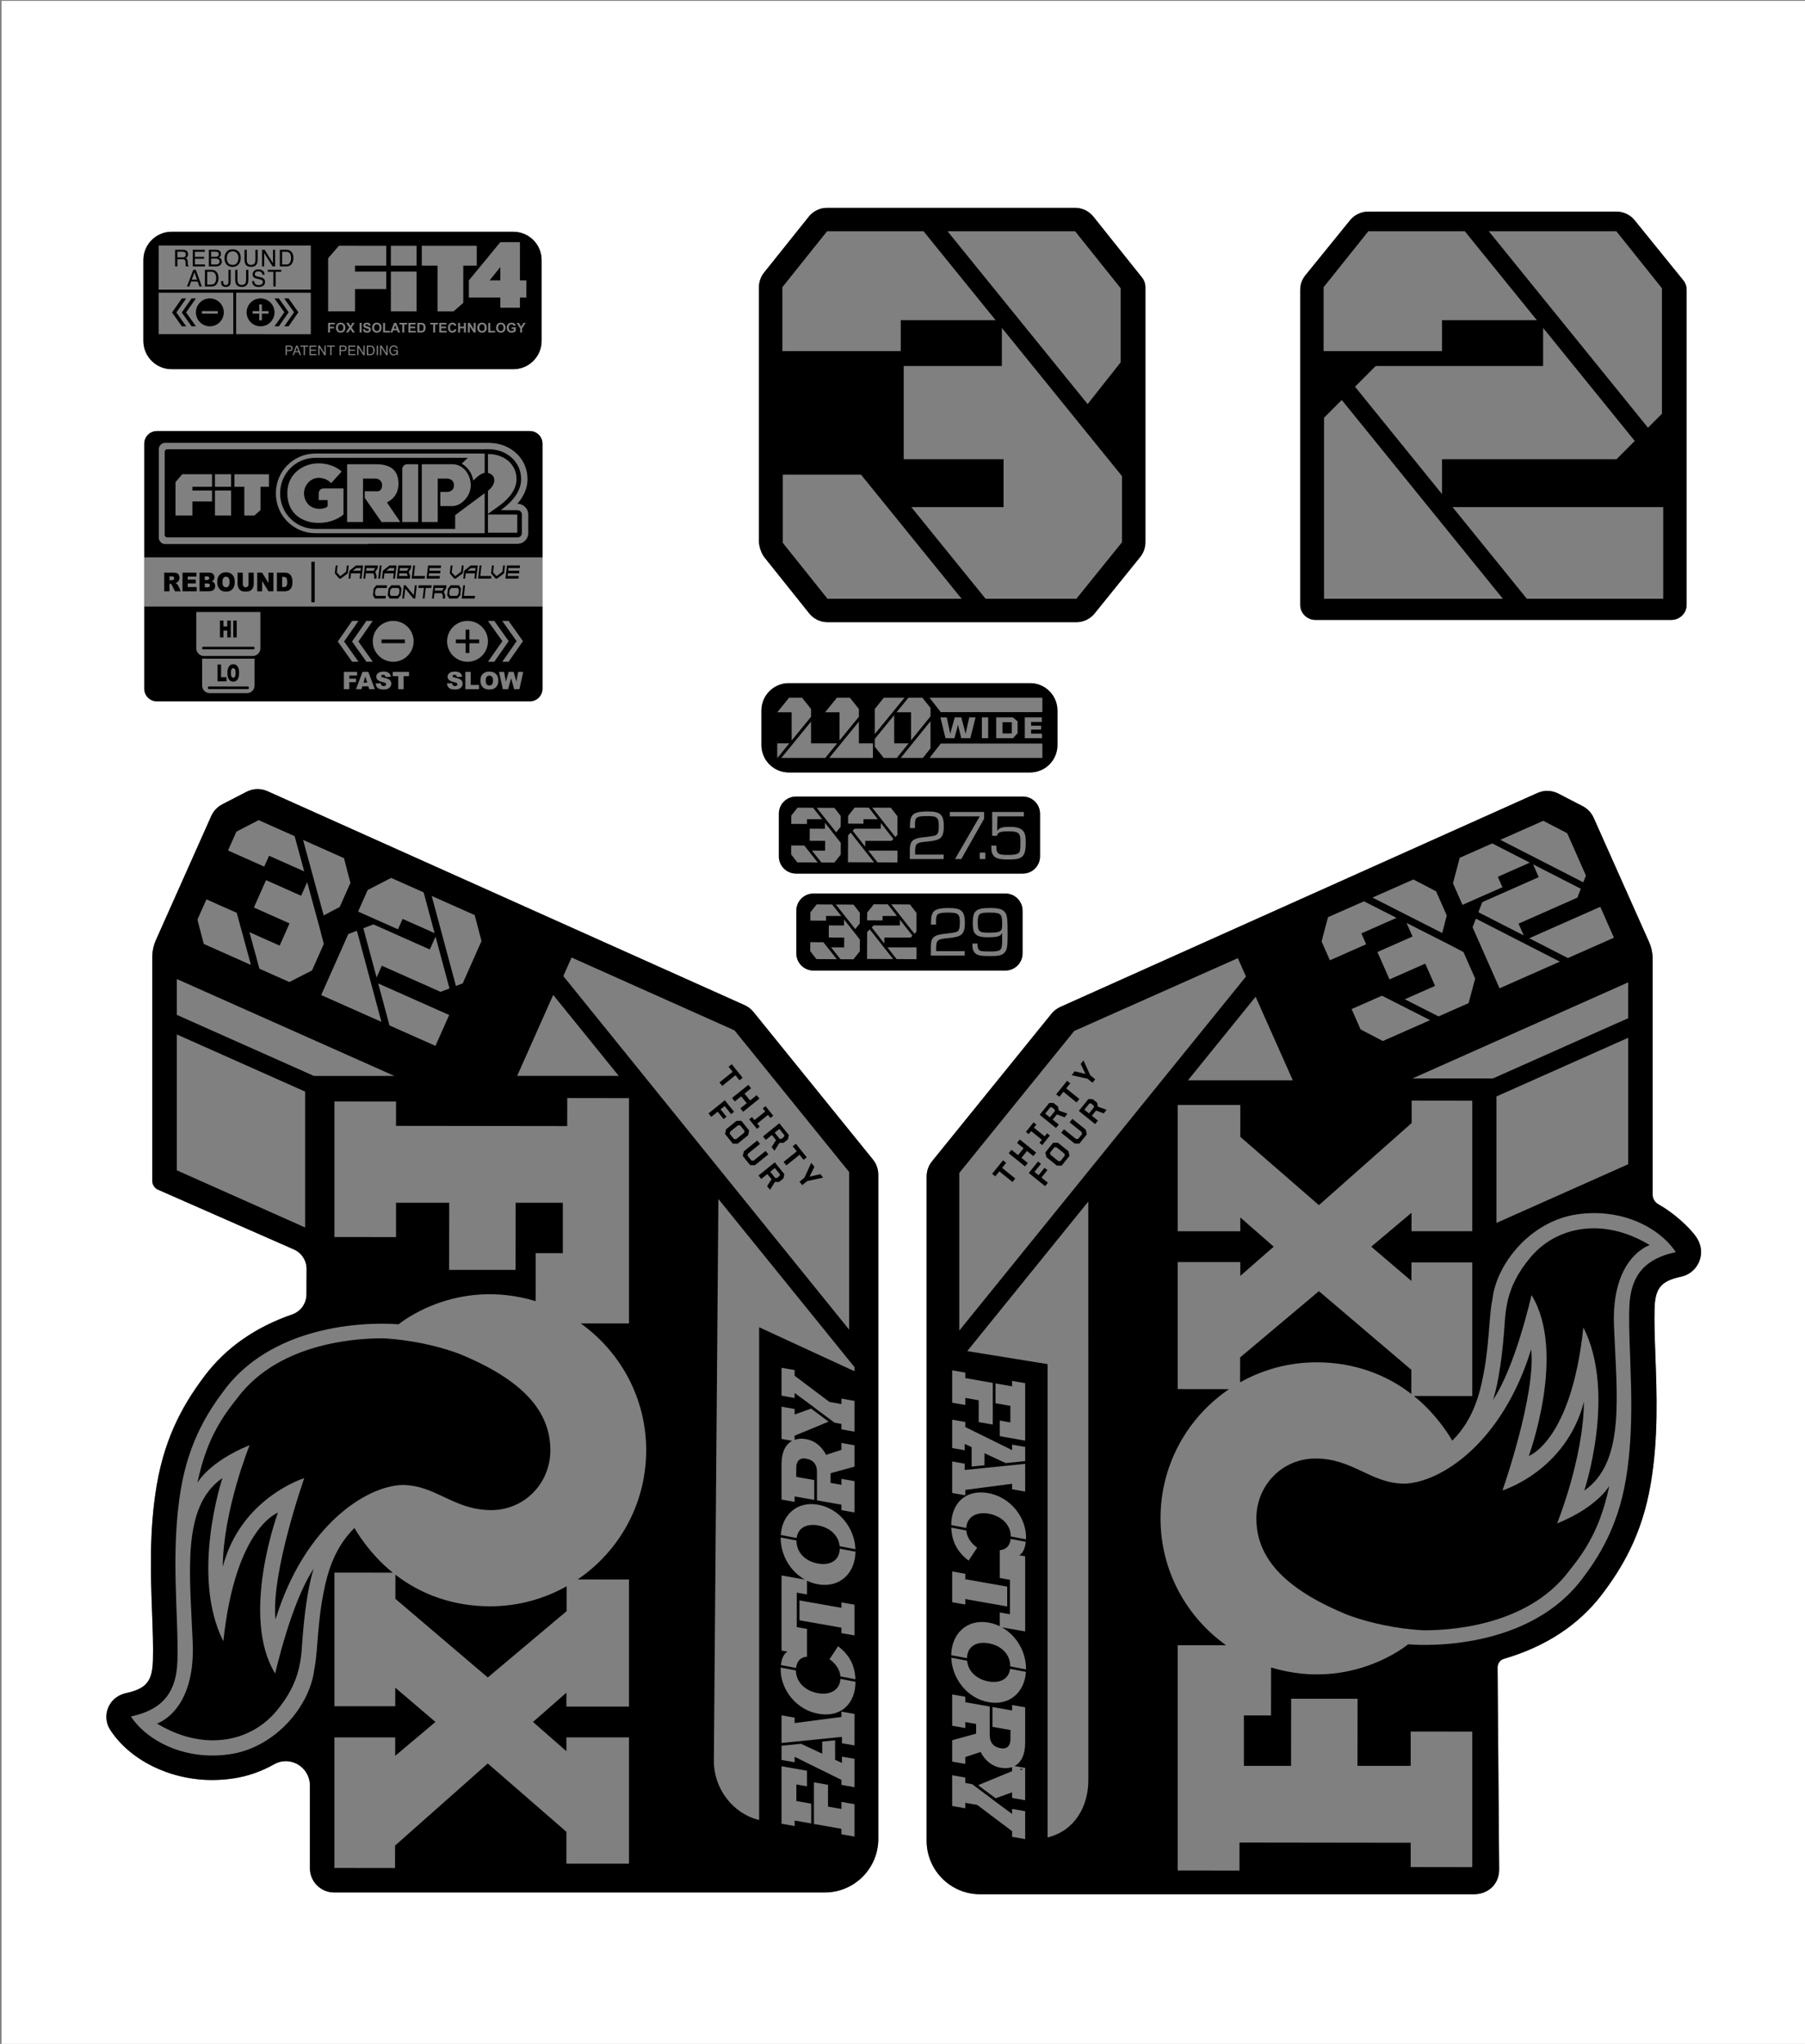 <svg xml:space="preserve" style="enable-background:new 0 0 693.796 785.331;" viewBox="0 0 693.796 785.331" height="785.331px" width="693.796px" y="0px" x="0px" xmlns:xlink="http://www.w3.org/1999/xlink" xmlns="http://www.w3.org/2000/svg" version="1.1">
<rect x="0" y="0" width="693.796" height="785.331" fill="#808080" stroke="none"/>
<style type="text/css">
	.st0{fill:#FFFFFF;}
</style>
<g id="Background">
</g>
<g id="Layer_5">
</g>
<g id="Layer_4">
</g>
<g id="Layer_3">
</g>
<g id="Layer_2">
</g>
<g id="Layer_1">
</g>
<g id="OVERLAY">
	<g>
		<path d="M0.602,0.335v785.331h693.796V0.335H0.602z M499.763,111.352c0-2.014,0.696-3.968,1.972-5.541
			l17.19-21.177c1.707-2.104,4.293-3.329,7.027-3.329h95.341c2.734,0,5.319,1.225,7.027,3.329l18.687,23.059
			c0.838,1.035,1.295,2.32,1.295,3.644v121.058c0,3.208-2.639,5.809-5.894,5.809H505.658
			c-3.255,0-5.894-2.601-5.894-5.809V111.352z M291.72,110.351c0-2.043,0.695-4.026,1.972-5.622l17.19-21.487
			c1.707-2.135,4.293-3.378,7.027-3.378h95.341c2.734,0,5.319,1.243,7.027,3.378l18.687,23.397
			c0.838,1.05,1.295,2.354,1.295,3.697v98.034c0,2.058-0.705,4.053-1.998,5.654l-17.518,21.691
			c-1.708,2.116-4.282,3.346-7.001,3.346h-95.669c-2.734,0-5.32-1.243-7.027-3.377l-17.19-21.487
			c-1.175-1.469-2.136-4.21-2.136-6.091V110.351z M305.96,335.661c-3.637,0-6.585-2.948-6.585-6.585v-16.42
			c0-3.637,2.948-6.585,6.585-6.585h87.215c3.637,0,6.585,2.948,6.585,6.585v16.42c0,3.637-2.948,6.585-6.585,6.585
			H305.96z M393.046,349.914v16.419c0,3.637-2.948,6.585-6.585,6.585h-73.788c-3.637,0-6.585-2.948-6.585-6.585
			v-16.419c0-3.637,2.948-6.585,6.585-6.585h73.788C390.098,343.329,393.046,346.277,393.046,349.914z M395.934,296.812
			H303.201c-5.812,0-10.524-4.711-10.524-10.524V273.013c0-5.812,4.712-10.524,10.524-10.524h92.733
			c5.812,0,10.524,4.712,10.524,10.524v13.275C406.458,292.1,401.746,296.812,395.934,296.812z M55.111,99.927
			c0-6.006,4.869-10.876,10.876-10.876h131.319c6.006,0,10.876,4.869,10.876,10.876v31.055
			c0,6.006-4.869,10.876-10.876,10.876H65.986c-6.006,0-10.876-4.869-10.876-10.876V99.927z M208.519,170.492v94.129
			c0,2.686-2.177,4.863-4.863,4.863H60.312c-2.686,0-4.863-2.177-4.863-4.863v-94.129c0-2.686,2.177-4.863,4.863-4.863
			h143.344C206.342,165.629,208.519,167.806,208.519,170.492z M337.595,706.605c0,11.329-9.218,20.547-20.547,20.547
			H128.388c-5.109-0.008-9.267-4.171-9.267-9.282v-31.82c0-5.151-4.167-9.343-9.289-9.343
			c-1.563,0-3.06,0.401-4.451,1.19c-4.977,2.82-10.311,4.661-15.854,5.469c-2.661,0.388-5.35,0.585-7.993,0.585
			c-16.136,0-31.491-7.536-39.12-19.199c-2.131-3.256-2.021-7.405,0.28-10.571c1.314-1.808,3.393-3.106,5.855-3.652
			c7.69-1.709,9.983-4.511,10.227-12.492c0.16-5.267-0.071-11.524-0.315-18.149
			c-0.548-14.845-1.168-31.648,1.745-49.01c3.386-20.183,11.388-32.877,18.769-42.633
			c8.066-10.527,19.294-18.337,33.368-23.209c3.261-1.129,5.435-4.219,5.451-7.67l0.046-9.763
			c0.015-3.244-1.891-6.194-4.855-7.514l-52.239-22.962c-1.347-0.593-2.218-1.927-2.218-3.399v-85.93
			c0-2.273,0.479-4.521,1.405-6.598l21.266-47.668c0.854-1.917,2.351-3.504,4.215-4.468l9.154-4.733
			c1.064-0.549,2.21-0.951,3.4-1.082c1.684-0.185,3.321,0.068,4.839,0.744l183.371,82.198
			c1.332,0.592,2.521,1.505,3.438,2.637l45.911,56.696c1.339,1.653,2.068,3.715,2.068,5.841V706.605z M653.815,481.892
			c-0.391,4.281-3.466,7.761-7.647,8.659c-7.672,1.645-9.959,4.369-10.197,12.143
			c-0.159,5.261,0.072,11.517,0.317,18.141c0.547,14.856,1.167,31.682-1.752,49.079
			c-3.4,20.275-11.438,33.026-18.851,42.825c-8.96,11.691-21.622,19.985-37.636,24.653
			c-1.426,0.415-2.422,1.772-2.422,3.3l0.61,77.595c0,1.444-0.25,2.762-0.743,3.927
			c-1.537,3.63-5.061,5.632-8.977,5.632H376.719c-11.329,0-20.547-9.218-20.547-20.547v-255.24
			c0-2.126,0.729-4.188,2.068-5.841l45.911-56.695c0.917-1.133,2.106-2.045,3.438-2.638l183.371-82.198
			c1.518-0.675,3.155-0.928,4.839-0.743c1.19,0.131,2.337,0.532,3.4,1.082l9.153,4.733
			c1.865,0.963,3.362,2.551,4.216,4.467l21.266,47.669c0.926,2.076,1.405,4.324,1.405,6.597v90.545
			c0,1.54,0.859,2.932,2.203,3.685c5.928,3.323,12.101,8.937,14.623,12.703
			C653.395,477.414,654.017,479.711,653.815,481.892z" class="st0"></path>
		<path d="M392.615,444.88l2.444,1.971l-1.067,1.323l-6.271-5.055l1.067-1.324l2.536,2.044l2.133-2.646l-2.535-2.044
			l1.067-1.323l6.271,5.055l-1.067,1.323l-2.445-1.971L392.615,444.88z M402.593,449.611l-1.11-0.894l-2.286,2.836
			l-1.571-1.268l2.497-3.097l-1.119-0.901l-3.563,4.42l6.271,5.055l1.066-1.323l-2.472-1.993L402.593,449.611z
			 M410.685,442.346l0.397,1.795l-3.007,3.729l-1.839-0.007l-4.035-3.253l-0.397-1.795l3.007-3.73l1.839,0.008
			L410.685,442.346z M409.289,444.039l-0.171-0.773l-3.035-2.448l-0.793-0.003l-1.688,2.094l0.166,0.781l3.035,2.447
			l0.798-0.004L409.289,444.039z M396.346,434.616l4.127,3.326l-0.943,1.17l1.071,0.865l2.96-3.671l-1.072-0.865
			l-0.949,1.178l-4.127-3.326l0.95-1.178l-1.073-0.865l-2.96,3.671l1.073,0.865L396.346,434.616z M412.199,429.922
			l-1.067,1.323l4.618,3.722l0.17,0.773l-1.535,1.904l-0.792-0.002l-4.618-3.722l-1.067,1.323l5.154,4.154
			l1.838,0.007l2.849-3.533l-0.397-1.795L412.199,429.922z M419.919,416.018l1.06-1.317l-1.908-1.538l-2.598-5.705
			l-1.079,1.338l1.83,3.849l-4.122-1.007l-1.207,1.498l6.115,1.342L419.919,416.018z M422.031,425.222l3.335,1.202
			l-1.12,1.388l-2.962-1.105l-1.612,2l2.336,1.882l-1.067,1.324l-6.271-5.056l3.674-4.558l1.645,0.007l1.69,1.362
			L422.031,425.222z M420.51,425.436l-0.142-0.642l-1.009-0.814l-0.613-0.002l-1.945,2.414l1.781,1.436L420.51,425.436
			z M408.746,419.516l5.062,4.081l1.073-1.331l-5.063-4.08l1.56-1.934l-1.209-0.975l-4.192,5.198l1.209,0.975
			L408.746,419.516z M405.898,433.407l-6.271-5.054l3.675-4.559l1.645,0.007l1.689,1.362l0.352,1.554l3.335,1.202
			l-1.12,1.388l-2.962-1.105l-1.612,2l2.336,1.882L405.898,433.407z M403.539,429.323l1.928-2.392l-0.142-0.642
			l-1.009-0.814l-0.613-0.002l-1.945,2.414L403.539,429.323z M386.741,446.809l-1.209-0.975l-4.191,5.198l1.209,0.975
			l1.559-1.934l5.062,4.08l1.072-1.33l-5.062-4.08L386.741,446.809z M542.466,535.597l0.012-9.27l-35.518-30.217
			l-30.287,25.461l-0.013,9.579c8.717-4.906,18.779-7.715,29.501-7.701
			C520.126,523.469,532.499,527.909,542.466,535.597z M392.251,679.579v0.568c0.329-0.112,0.648-0.242,0.95-0.401
			L392.251,679.579z M588.318,483.076c-10.031,11.9-9.567,21.138-10.221,29.022c-1.617,19.5-4.292,25.875-4.292,25.875
			c8.715-12.808,14.869-40.368,14.869-40.368c13.604,22.113-1.051,61.834-1.051,61.834s16.393-5.729,20.978-49.42
			c12.818,25.287,0.352,62.722,0.352,62.722c15.921-10.984,12.478-36.768,11.419-63.305
			c-1.059-26.536,13.745-31.026,13.745-31.026C616.431,467.676,598.422,471.089,588.318,483.076z M653.815,481.89
			c-0.391,4.281-3.466,7.761-7.647,8.659c-7.672,1.645-9.959,4.369-10.197,12.143c-0.159,5.261,0.072,11.517,0.317,18.141
			c0.547,14.856,1.167,31.682-1.752,49.079c-3.4,20.275-11.438,33.026-18.851,42.825
			c-8.96,11.691-21.622,19.985-37.636,24.653c-1.426,0.415-2.422,1.772-2.422,3.3l0.61,77.595
			c0,1.444-0.25,2.762-0.743,3.927c-1.537,3.63-5.061,5.632-8.977,5.632H376.719c-11.329,0-20.547-9.218-20.547-20.547v-255.24
			c0-2.126,0.729-4.188,2.068-5.841l45.911-56.695c0.917-1.133,2.106-2.045,3.438-2.638l183.371-82.198
			c1.518-0.675,3.155-0.928,4.839-0.743c1.19,0.131,2.337,0.532,3.4,1.082l9.153,4.733
			c1.865,0.963,3.362,2.551,4.216,4.467l21.266,47.669c0.926,2.076,1.405,4.324,1.405,6.597v90.545
			c0,1.54,0.859,2.932,2.203,3.685c5.928,3.323,12.101,8.937,14.623,12.703
			C653.395,477.412,654.017,479.709,653.815,481.89z M625.839,391.228v-13.772l-82.934,36.925h30.933L625.839,391.228z
			 M575.187,421.299v48.601l50.652-22.551v-48.602L575.187,421.299z M549.693,391.979l-18.508-9.396l-11.659,5.148
			l3.452,7.815l8.549,4.454L549.693,391.979z M591.451,337.035l-21.698,9.598l-1.496,3.869l17.431,8.922l-1.999-4.519
			l22.616-10.004l1.318-3.409l-18.358-9.396L591.451,337.035z M567.3,352.978l-1.28,3.311l10.376,23.456
			l20.113-8.897l3.061-1.354L567.3,352.978z M594.716,357.452l-3.458,1.53l-3.451,1.527l14.871,7.612l17.677-7.819
			l-5.25-11.868L594.716,357.452z M576.691,322.692l27.983,14.323l3.906,2.003l1.005-2.615l-7.19-16.254
			l-9.172-4.77l-14.317,6.333L576.691,322.692z M558.486,339.407l3.662,8.28l15.346-6.788l-1.77-4.002l4.822-2.133
			l3.458-1.529l4.017-1.777l-14.438-7.39l-12.505,5.531L558.486,339.407z M556.451,362.643l-15.813-8.027l2.307,5.225
			l-13.498,5.96l4.647,10.525l13.729-6.062l3.777,8.552l-11.631,5.137l12.979,6.589l11.523-5.088l2.547-9.443
			l-4.51-10.213L556.451,362.643z M527.539,344.878l26.817,13.613l1.744-6.732l-4.098-9.283l-8.729-4.547
			L527.539,344.878z M507.982,361.743l3.197,7.238l13.938-6.155l-1.844-4.175l13.538-5.978l-12.526-6.358
			l-13.835,6.109L507.982,361.743z M482.627,382.986l-26.006,32.115h40.304L482.627,382.986z M368.723,511.263
			l110.196-136.038l-3.123-7.067l-62.899,27.985l-44.174,54.55V511.263z M365.995,538.96l5.034,0.888v-2.723l5.156,0.909
			v8.379l5.406,0.953v-8.379l0.005,0.001v-7.625l-10.567-1.863v-2.095l-5.034-0.888V538.96z M365.995,556.387l4.828,0.851
			v-2.43l2.64,1.22v7.472l4.95-0.502v-4.631l8.146,3.805l7.492-0.759v-5.441l-5.034-0.887v2.094l-17.988-8.87v-1.927
			l-5.033-0.888L365.995,556.387z M388.357,540.18v6.368l-4.084-0.72v5.991l9.778,1.724v-22.078l-5.034-0.888v2.095
			l-6.376-1.124v7.624L388.357,540.18z M365.995,573.648l5.034,0.887v-2.053l17.988-2.357v2.094l5.033,0.888v-10.64
			l-23.011,2.332l-0.001-0.002l-0.215,0.024v-2.43l-4.828-0.851V573.648z M365.624,586l5.796,1.102
			c0.22-4.25,3.882-6.326,8.602-5.494c4.853,0.856,8.474,4.201,8.497,8.745l5.841,1.11
			c0.012-0.257,0.019-0.518,0.019-0.787c0-7.751-6.064-15.482-14.521-16.973
			C370.995,572.14,365.634,577.802,365.624,586z M365.995,615.624l5.033,0.887v-2.095l16.118,2.842v-7.625
			l-16.118-2.842v-2.095l-5.033-0.887V615.624z M372.307,599.645l3.301-4.99c-1.253-0.817-3.913-3.168-4.182-6.592
			l-5.781-1.1C365.857,592.274,367.901,596.295,372.307,599.645z M394.049,695.934l-5.034-0.887v1.927l-7.55-5.563
			l0.048-0.017l-7.831-5.838l-2.655-0.468v-2.095l-5.033-0.888l-0.001,11.815l5.034,0.888v-2.095l4.621,0.815
			l13.367,10.065v2.179l5.034,0.887V695.934z M394.049,679.302l-4.091-0.722c2.568-1.349,4.091-4.369,4.091-8.955
			v-13.616l-5.033-0.887v2.094l-7.542-1.33v7.626l6.923,1.22v3.436c0,2.639-1.32,3.999-3.796,3.562
			c-2.847-0.502-4.167-2.328-4.167-4.966v-2.077h-0.004v-8.985l-9.402-1.657v-2.095l-5.034-0.888v12.025l5.034,0.887v-2.305
			l4.167,0.735v3.728l-9.201,2.526v8.211l5.033,0.888v-2.639l5.9-1.935c1.65,3.266,4.415,5.471,7.591,6.031
			c1.684,0.297,3.195,0.207,4.497-0.237v1.573l-13.057,5.393l6.736,5.022l6.321-2.288v2.137l5.034,0.887V679.302z
			 M394.34,642.395l-6.094-1.159c-0.492,3.921-3.845,5.618-8.224,4.846c-4.463-0.787-7.901-3.766-8.295-7.986
			l-6.088-1.158c0.332,8.108,6.17,15.655,14.383,17.103C388.099,655.466,393.839,650.172,394.34,642.395z
			 M394.38,641.281c0-6.575-3.642-12.873-9.293-16.006l8.964,1.58V602.976v-0.504v-4.481l-2.311-0.408
			c1.333-0.667,2.268-2.53,2.55-5.174l-5.818-1.106c-0.273,2.599-1.751,4.164-4.199,4.335v5.109l-0.001,5.573l3.921,0.691
			v2.807h-0.001v7.624v0.001v2.806l-3.92-0.691v5.285c-1.325-0.641-2.744-1.119-4.25-1.384
			c-8.378-1.478-14.284,4.265-14.394,12.519l6.067,1.153c0.079-4.541,3.635-6.539,8.327-5.712
			c4.745,0.837,8.293,4.144,8.293,8.794c0,0.026-0.003,0.05-0.004,0.077l6.065,1.153
			C394.377,641.388,394.38,641.336,394.38,641.281z M418.335,683.632l-0.016-221.953l-46.526,57.455l30.869,5.005
			v181.873C412.957,703.5,418.437,694.228,418.335,683.632z M644.128,481.118c-5.912-9.04-20.341-17.088-38.006-14.511
			c-17.665,2.577-30.784,18.73-32.445,32.43c-1.197,5.486-1.205,14.959-2.79,25.215
			c-1.654,9.867-3.892,20.538-12.666,29.304c0,0-5.346-9.678-14.764-17.173l22.45,0.028v-0.001v-51.348h-23.375l-0.01,7.13
			l-15.444-13.173l15.478-13.032l-0.009,7.09h23.36v-50.158l-23.295-0.03l-0.01,8.622l-35.642,31.557l-30.218-26.255
			v-12.243h-24.061v48.519h24.061v-5.305l12.836,11.235l-12.836,11.242v-5.324h-24.061v48.814l19.723,0.024
			c-15.868,10.765-26.307,28.927-26.334,49.531c-0.026,20.157,9.926,37.965,25.191,48.85h-18.58v86.555l23.736,0.033
			l0.014-10.776l65.797,0.087v9.337l23.679,0.029v-52.075l-23.679-0.029v13.202h-20.445l0.031-25.8h-25.532l-0.035,25.8
			h-18.134v-19.391l10.43,0.014l0.024-18.429c30.99,9.332,52.683-8.916,52.683-8.916s44.224,4.458,66.683-24.852
			c6.318-8.351,13.876-19.842,17.017-38.569c4.084-24.345,0.783-48.732,1.307-65.907
			C626.665,489.075,633.252,483.45,644.128,481.118z M598.498,585.367c0,0,10.121-24.839,10.329-46.74
			c-6.968,26.625-31.317,34.065-31.317,34.065s12.928-36.745,11.034-54.251c-11.17,36.277-34.996,51.237-48.662,51.625
			c-12.983,0-19.723-9.653-34.257-9.653c-12.718,0-22.713,10.279-22.713,22.997c0,14.752,10.209,26.915,35.066,37.08
			c12.589,4.641,24.592,5.705,29.208,5.933c7.084,0,39.437-0.516,56.17-23.114c3.762-4.727,8.089-10.442,11.601-19.712
			c1.371-3.629,2.609-7.816,3.615-12.683C618.572,570.914,614.213,578.987,598.498,585.367z M293.856,214.195
			c-1.175-1.469-2.136-4.21-2.136-6.091v-97.755c0-2.043,0.695-4.026,1.972-5.622l17.19-21.487
			c1.707-2.135,4.293-3.378,7.027-3.378h95.341c2.734,0,5.319,1.243,7.027,3.378l18.687,23.397
			c0.838,1.05,1.295,2.354,1.295,3.697v98.034c0,2.058-0.705,4.053-1.998,5.654l-17.518,21.691
			c-1.708,2.116-4.282,3.346-7.001,3.346h-95.669c-2.734,0-5.32-1.243-7.027-3.377L293.856,214.195z M369.612,230.059
			l-38.655-47.679h-30.075v26.193l17.19,21.486h42.461H369.612z M431.258,182.928l-46.167-56.944v14.651h-37.728v35.81
			h38.382v18.417h-14.957h-10.255h-10.236l28.535,35.197h34.909l17.517-21.691V182.928z M364.215,88.862l53.838,66.406
			l12.713-16.066v-28.444l-17.517-21.896h-42.461H364.215z M300.719,134.905h45.512v-11.869h14.303h10.254h11.913
			l-27.706-34.173h-37.087l-17.189,21.486V134.905z M499.763,232.393V111.35c0-2.014,0.696-3.968,1.972-5.541
			l17.19-21.177c1.707-2.104,4.293-3.329,7.027-3.329h95.341c2.734,0,5.319,1.225,7.027,3.329l18.687,23.059
			c0.838,1.034,1.295,2.32,1.295,3.643v121.058c0,3.208-2.639,5.809-5.894,5.809H505.658
			C502.402,238.203,499.763,235.602,499.763,232.393z M577.657,230.059l-61.921-76.376l-6.809,6.809v69.567h59.651
			H577.657z M554.275,189.847v-13.402h67.076l7.011-7.011l-35.227-43.45v14.651h-64.352l-7.955,7.955
			L554.275,189.847z M639.302,194.862h-60.47h-10.255h-10.236l28.535,35.197h52.426V194.862z M572.259,88.863
			l53.697,66.231l7.492,9.255l5.362-5.384v-48.206l-17.517-21.896h-42.461H572.259z M508.763,134.905h45.512v-11.869
			h14.303h10.254h11.913l-27.706-34.173H525.952l-17.189,21.486V134.905z M311.167,452.124l1.859-3.814l-1.208-1.497
			l-2.609,5.691l-1.908,1.538l1.061,1.316l1.908-1.538l6.126-1.329l-1.078-1.338L311.167,452.124z M294.283,442.227
			l-4.617,3.723l-0.791,0.003l-1.536-1.905l0.171-0.773l4.616-3.723l-1.067-1.324l-5.152,4.156l-0.397,1.795l2.849,3.533
			l1.838-0.007l5.152-4.155L294.283,442.227z M297.821,446.614l3.674,4.558l-0.355,1.606l-1.689,1.363l-1.593,0.013
			l-1.882,3.005l-1.12-1.389l1.708-2.66l-1.612-2l-2.335,1.884l-1.066-1.324L297.821,446.614z M297.824,448.795
			l-1.781,1.436l1.928,2.392l0.658-0.002l1.009-0.814l0.132-0.598L297.824,448.795z M308.883,445.646l1.209-0.975
			l-4.191-5.198l-1.209,0.975l1.559,1.934l-5.061,4.081l1.073,1.331l5.061-4.082L308.883,445.646z M151.987,605.055
			l-0.012,9.27l35.518,30.217l30.287-25.461l0.013-9.579c-8.717,4.906-18.779,7.715-29.501,7.701
			C174.327,617.183,161.953,612.743,151.987,605.055z M335.527,445.522c1.339,1.653,2.068,3.715,2.068,5.841v255.24
			c0,11.329-9.218,20.547-20.547,20.547H128.388c-5.109-0.008-9.267-4.171-9.267-9.282v-31.82
			c0-5.151-4.167-9.343-9.289-9.343c-1.563,0-3.06,0.401-4.451,1.19c-4.977,2.82-10.311,4.661-15.854,5.469
			c-2.661,0.388-5.35,0.585-7.993,0.585c-16.136,0-31.491-7.536-39.12-19.199c-2.131-3.256-2.021-7.405,0.28-10.571
			c1.314-1.808,3.393-3.106,5.855-3.652c7.69-1.709,9.983-4.511,10.227-12.492c0.16-5.267-0.071-11.524-0.315-18.149
			c-0.548-14.845-1.168-31.648,1.745-49.01c3.386-20.183,11.388-32.877,18.769-42.633
			c8.066-10.527,19.294-18.337,33.368-23.209c3.261-1.129,5.435-4.219,5.451-7.67l0.046-9.763
			c0.015-3.244-1.891-6.194-4.855-7.514l-52.239-22.962c-1.347-0.593-2.218-1.927-2.218-3.399v-85.93
			c0-2.273,0.479-4.521,1.405-6.598l21.266-47.668c0.854-1.917,2.351-3.504,4.215-4.468l9.154-4.733
			c1.064-0.549,2.21-0.951,3.4-1.082c1.684-0.185,3.321,0.068,4.839,0.744l183.371,82.198
			c1.332,0.592,2.521,1.505,3.438,2.637L335.527,445.522z M305.437,543.518v-2.136l-5.033-0.888l-0.001,12.401
			l4.091,0.722c-2.568,1.349-4.09,4.369-4.09,8.954v13.616l5.033,0.888v-2.095l7.542,1.33v-7.625l-6.923-1.221v-3.436
			c0-2.639,1.32-3.998,3.796-3.562c2.847,0.502,4.167,2.328,4.167,4.966v2.077h0.004v8.985l9.402,1.658v2.095l5.034,0.887
			v-12.024l-5.033-0.887v2.304l-4.168-0.735v-3.728l9.201-2.526v-8.211l-5.033-0.887v2.639l-5.9,1.934
			c-1.65-3.266-4.415-5.471-7.591-6.031c-1.684-0.297-3.195-0.207-4.497,0.237v-1.573l13.057-5.394l-6.736-5.021
			L305.437,543.518z M300.113,589.803l6.094,1.158c0.492-3.92,3.845-5.617,8.224-4.845
			c4.462,0.787,7.901,3.766,8.295,7.986l6.088,1.157c-0.332-8.107-6.17-15.655-14.383-17.103
			C306.354,576.732,300.613,582.026,300.113,589.803z M328.459,538.277l-5.034-0.887v2.095l-4.62-0.815
			l-13.367-10.066v-2.178l-5.034-0.888v10.725l5.034,0.888v-1.928l7.55,5.563l-0.048,0.018l7.83,5.837l2.655,0.468
			v2.095l5.034,0.888V538.277z M216.523,375.042l109.872,135.862v-60.57l-44.075-54.427l-62.625-28.002L216.523,375.042
			z M198.78,413.401h39.052l-25.198-31.117L198.78,413.401z M165.935,344.251l8.173,30.355l1.138,4.24l2.613-1.011
			l7.218-16.241l-2.623-10l-14.306-6.358L165.935,344.251z M172.772,379.797l-5.362-19.914l-2.194,4.936
			l-21.681-9.636l-3.872,1.489l5.091,18.908l2.007-4.515l22.599,10.044L172.772,379.797z M152.277,380.947
			l-3.455-1.536l-3.449-1.533l4.343,16.131l17.663,7.85l5.271-11.858L152.277,380.947z M137.648,350.255
			l15.334,6.815l1.777-3.999l4.819,2.142l3.455,1.535l4.013,1.784l-4.217-15.662l-12.495-5.553l-9.008,4.665
			L137.648,350.255z M137.185,357.625l-3.314,1.274l-10.417,23.438l20.097,8.932l3.059,1.359L137.185,357.625z
			 M111.297,354.797l-3.802,8.541l-11.616-5.171l3.831,14.042l11.507,5.123l8.708-4.452l4.541-10.199l-1.728-6.607
			l-4.668-17.108l-2.323,5.218l-13.48-6.002l-4.68,10.511L111.297,354.797z M116.493,322.721l7.917,29.014l6.16-3.227
			l4.128-9.27l-2.491-9.522L116.493,322.721z M87.645,326.779l13.92,6.197l1.856-4.17l13.52,6.019l-3.698-13.552
			l-13.816-6.151l-8.564,4.428L87.645,326.779z M75.88,353.359l2.439,9.326l18.141,8.077l-5.463-20.024l-11.643-5.184
			L75.88,353.359z M117.286,419.427l-49.333-21.965v52.209l49.333,21.965V419.427z M120.639,413.402h30.933l-83.619-37.23
			v13.772L120.639,413.402z M222.048,606.877c15.868-10.765,26.307-28.927,26.334-49.531
			c0.026-20.157-9.926-37.965-25.191-48.85h18.58v-86.555l-23.736-0.033l-0.014,10.776l-65.797-0.087v-9.337
			l-23.679-0.029v52.075l23.679,0.029v-13.202h20.445l-0.031,25.8h25.532l0.035-25.8h18.134v19.391l-10.43-0.014
			l-0.024,18.429c-30.99-9.332-52.683,8.916-52.683,8.916s-44.224-4.458-66.683,24.852c-6.318,8.351-13.876,19.842-17.017,38.569
			c-4.083,24.345-0.783,48.732-1.306,65.907c-0.409,13.394-6.995,19.018-17.872,21.351
			c5.912,9.04,20.341,17.088,38.006,14.511c17.665-2.577,30.784-18.73,32.445-32.43c1.197-5.486,1.206-14.959,2.79-25.215
			c1.654-9.867,3.892-20.538,12.666-29.304c0,0,5.346,9.678,14.764,17.173l-22.45-0.028v0.001v51.348h23.376l0.009-7.131
			l15.445,13.174l-15.479,13.032l0.01-7.09h-23.361v50.158l23.295,0.03l0.01-8.622l35.642-31.557l30.218,26.255
			v12.242h24.061v-48.518h-24.061v5.305l-12.836-11.235l12.836-11.242v5.324h24.061v-48.814L222.048,606.877z
			 M291.79,509.97l36.668,16.912v-1.566l-52.326-64.617l-1.743,215.729c-0.102,10.597,7.106,20.372,17.401,22.885
			V509.97z M300.073,590.916c0,6.575,3.643,12.873,9.295,16.007l-8.964-1.581v23.879v0.504v4.481l2.311,0.407
			c-1.333,0.668-2.269,2.53-2.55,5.175l5.818,1.105c0.273-2.598,1.75-4.164,4.199-4.334v-5.11v-0.504v-5.068
			l-3.92-0.691v-2.807h0.001v-7.625h-0.001v-2.807l3.92,0.692v-5.285c1.325,0.641,2.744,1.119,4.25,1.385
			c8.379,1.478,14.284-4.265,14.394-12.518l-6.067-1.154c-0.079,4.541-3.635,6.54-8.327,5.712
			c-4.744-0.837-8.293-4.144-8.293-8.794c0-0.026,0.003-0.05,0.004-0.077l-6.065-1.153
			C300.077,590.809,300.073,590.862,300.073,590.916z M323.425,625.406v2.095l5.033,0.887v-11.814l-5.033-0.888v2.095
			l-16.118-2.842v7.625L323.425,625.406z M318.845,637.542c1.253,0.818,3.913,3.169,4.182,6.593l5.781,1.099
			c-0.212-5.31-2.256-9.331-6.662-12.682L318.845,637.542z M311.812,693.024l-5.716-1.008v-6.368l4.084,0.721
			l0.001-5.991l-9.779-1.725v22.079l5.034,0.888v-2.095l6.376,1.124V693.024z M305.436,662.072v-2.094l-5.034-0.888v10.64
			l23.012-2.332v0.002l0.216-0.024v2.43l4.827,0.851v-12.108l-5.033-0.887v2.053L305.436,662.072z M328.457,693.236
			l-5.034-0.887v2.723l-5.156-0.909v-8.38l-5.406-0.952v8.378h-0.005v7.625l10.567,1.863v2.095l5.034,0.887V693.236z
			 M328.458,675.809l-4.827-0.85l-0.001,2.43l-2.64-1.22v-7.472l-4.95,0.502v4.63l-8.146-3.805l-7.491,0.76v5.441
			l5.033,0.887v-2.094l17.988,8.87v1.927l5.034,0.888V675.809z M328.829,646.197l-5.797-1.102
			c-0.22,4.25-3.882,6.326-8.602,5.494c-4.852-0.856-8.474-4.201-8.497-8.745l-5.841-1.11
			c-0.012,0.257-0.019,0.518-0.019,0.788c0,7.75,6.064,15.481,14.521,16.972
			C323.457,660.057,328.818,654.395,328.829,646.197z M188.827,580.239c12.718,0,22.713-10.279,22.713-22.997
			c0-14.752-10.209-26.915-35.066-37.08c-12.588-4.641-24.592-5.705-29.208-5.933c-7.084,0-39.437,0.515-56.169,23.114
			c-3.763,4.727-8.09,10.442-11.602,19.712c-1.37,3.629-2.609,7.816-3.615,12.683c0,0,4.359-8.073,20.074-14.453
			c0,0-10.12,24.839-10.329,46.74c6.968-26.625,31.317-34.065,31.317-34.065s-12.927,36.745-11.034,54.25
			c11.17-36.276,34.996-51.236,48.662-51.624C167.554,570.586,174.294,580.239,188.827,580.239z M106.83,581.213
			c0,0-16.394,5.729-20.979,49.42c-12.818-25.287-0.352-62.722-0.352-62.722c-15.921,10.984-12.478,36.768-11.419,63.305
			c1.059,26.536-13.745,31.026-13.745,31.026c17.686,10.734,35.695,7.321,45.799-4.666
			c10.031-11.9,9.568-21.138,10.221-29.022c1.617-19.5,4.292-25.875,4.292-25.875
			c-8.715,12.808-14.869,40.368-14.869,40.368C92.175,620.934,106.83,581.213,106.83,581.213z M276.968,426.256
			l1.572-1.266l2.497,3.097l1.118-0.902l-3.564-4.42l-6.27,5.056l1.067,1.323l2.472-1.993l2.285,2.835l1.109-0.894
			L276.968,426.256z M277.625,417.237l5.061-4.081l1.56,1.934l1.209-0.975l-4.192-5.199l-1.208,0.975l1.559,1.935
			l-5.061,4.081L277.625,417.237z M293.28,436.653l6.27-5.057l3.675,4.558l-0.356,1.607l-1.689,1.362l-1.594,0.014
			l-1.881,3.004l-1.119-1.388l1.708-2.661l-1.613-1.999l-2.335,1.883L293.28,436.653z M297.772,435.214l1.928,2.391
			l0.658-0.003l1.009-0.812l0.132-0.599l-1.946-2.414L297.772,435.214z M282.441,423.21l2.444-1.971l2.134,2.646
			l-2.444,1.971l1.066,1.323l6.27-5.056l-1.066-1.323l-2.536,2.044l-2.133-2.646l2.535-2.044l-1.067-1.323l-6.27,5.056
			L282.441,423.21z M289.999,430.39l-0.944-1.17l-1.072,0.863l2.96,3.672l1.072-0.864l-0.95-1.178l4.126-3.327l0.949,1.177
			l1.073-0.864l-2.96-3.672l-1.073,0.866l0.944,1.169L289.999,430.39z M287.564,436.183l-4.034,3.252l-1.839,0.008
			l-3.007-3.73l0.397-1.795l4.035-3.253l1.838-0.008l3.007,3.729L287.564,436.183z M286.169,434.488l-1.688-2.094
			l-0.799-0.003l-3.034,2.447l-0.166,0.781l1.689,2.093l0.792-0.003l3.035-2.447L286.169,434.488z M386.461,343.327
			c3.637,0,6.585,2.948,6.585,6.585v16.419c0,3.637-2.948,6.585-6.585,6.585h-73.788c-3.637,0-6.585-2.948-6.585-6.585
			v-16.419c0-3.637,2.948-6.585,6.585-6.585H386.461z M342.605,347.491l7.783,9.898l1.086,1.383l0.786-0.798
			l0.034-7.176l-2.539-3.272l-6.192-0.031L342.605,347.491z M345.909,355.594h-10.104l-0.742,0.75l4.848,6.166
			l0.009-2.263l10.086,0.009l0.723-0.731l-4.838-6.152L345.909,355.594z M333.313,353.626l5.917,0.033l0.009-1.711
			h5.533l-3.511-4.464l-5.408-0.027l-2.522,3.186L333.313,353.626z M321.275,347.548l7.477,9.444l1.719-2.192
			l0.022-4.097l-2.415-3.117L321.275,347.548z M311.471,353.728l6.027,0.034l0.01-1.813l5.854,0.003l-3.493-4.411
			l-5.982-0.034l-2.399,3.026L311.471,353.728z M321.652,368.561l-5.16-6.518l-5.041-0.029l-0.018,3.449l2.365,3.053
			L321.652,368.561z M330.512,361.031l-1.676-2.163l-4.409-5.569l-0.013,2.306l-5.836-0.033l-0.025,4.646l5.936,0.033
			l-0.02,3.775l-5.029-0.028l3.619,4.571l4.982,0.028l2.447-3.058L330.512,361.031z M343.292,368.513l-8.976-11.414
			l-0.998,1.008l-0.05,10.356l8.699,0.043L343.292,368.513z M352.307,364.015h-11.213l3.542,4.505l7.645,0.038
			L352.307,364.015z M359.835,365.457v-0.597c-0.027-3.715,0.352-4.04,4.772-4.42
			c2.82-0.272,4.122-0.65,4.935-1.355c0.949-0.841,1.329-2.088,1.329-4.474c0-4.528-1.302-5.722-6.182-5.722
			c-3.661,0-5.45,0.542-6.182,1.871c-0.516,0.922-0.624,1.708-0.678,4.501h1.98
			c-0.027-0.624-0.027-1.058-0.027-1.274c0-2.956,0.542-3.335,4.989-3.335c3.498,0,4.176,0.623,4.176,3.715
			c0,1.925-0.217,2.874-0.732,3.362c-0.515,0.434-1.383,0.65-4.013,0.948c-5.288,0.461-6.372,1.329-6.399,5.098
			v3.39h13.015v-1.708H359.835z M386.565,350.95c-0.84-1.519-2.359-2.061-5.992-2.061
			c-5.477,0-6.67,1.03-6.67,5.803c0,2.142,0.244,3.254,0.922,4.067c0.841,0.976,2.305,1.383,4.881,1.383
			c2.169,0,3.606-0.163,4.365-0.516c0.407-0.19,0.678-0.461,1.085-1.084h0.054v2.711
			c0,3.986-0.38,4.339-4.827,4.339c-3.145,0-3.823-0.136-4.284-0.841c-0.298-0.461-0.379-0.977-0.379-2.196h-1.925
			c-0.027,0.325-0.027,0.623-0.027,0.759c0,1.302,0.434,2.44,1.165,3.037c0.977,0.786,2.196,1.003,5.64,1.003
			c1.464,0,2.63-0.054,3.2-0.162c1.247-0.217,2.142-0.76,2.684-1.573c0.678-1.084,0.841-2.305,0.841-6.833
			C387.298,353.39,387.162,352.062,386.565,350.95z M380.193,350.652c-3.823,0-4.365,0.461-4.365,3.688
			c0,3.579,0.461,4.04,4.23,4.04c3.064,0,4.338-0.272,4.799-1.03c0.271-0.461,0.352-1.003,0.352-2.332
			c0-2.142-0.136-2.874-0.651-3.498C383.99,350.869,382.959,350.652,380.193,350.652z M385.339,281.814h3.565v-4.306
			h-3.565V281.814z M395.934,296.81H303.201c-5.812,0-10.524-4.712-10.524-10.524v-13.275
			c0-5.812,4.712-10.524,10.524-10.524h92.733c5.812,0,10.524,4.712,10.524,10.524v13.275
			C406.458,292.098,401.746,296.81,395.934,296.81z M349.177,268.092l-4.577,5.6h2.406h0.454h2.719v10.78
			l7.485-9.232v-3.258l-3.139-3.89H349.177z M336.246,282.058l11.415-13.966h-0.201h-0.454h-7.3l-3.461,4.326
			V282.058z M317.142,273.692h2.252h0.454h2.83v2.628v0.457v7.757l7.458-9.125v-2.991l-3.461-4.326h-4.993
			L317.142,273.692z M298.752,273.692h2.252h0.454h2.83v2.628v0.457v7.757l7.458-9.125v-2.991l-3.461-4.326h-4.993
			L298.752,273.692z M298.814,291.23l4.577-5.6h-2.406h-0.454h-1.78v5.6H298.814z M317.205,291.23l4.577-5.6
			h-2.406h-0.454h-1.78h-5.397v-8.366l-11.415,13.966h0.201h0.454h10.76v-0h5.397H317.205z M335.533,285.63
			h-5.397v-8.366l-11.415,13.966h0.202h0.454h10.76v-0h5.397V285.63z M344.7,291.23l4.54-5.6h-2.252h-0.454
			h-2.83v-2.628v-0.457v-7.757l-7.458,9.125v2.991l3.461,4.326H344.7z M354.712,291.23l2.951-3.689v-1.108
			v-0.804v-8.526l-11.453,14.127h0.324h0.454H354.712z M400.665,285.691h-39.055l-4.32,5.538h43.374V285.691z
			 M363.418,283.649h3.44l0.677-2.507c0.122-0.42,0.23-0.827,0.339-1.247c0.014-0.036,0.068-0.276,0.149-0.636
			c0.054-0.228,0.122-0.504,0.149-0.624h0.095c0.19,0.84,0.379,1.68,0.596,2.507l0.623,2.507h3.48l2.018-8
			h-2.424l-0.705,3.083c-0.244,1.043-0.46,2.062-0.663,3.082h-0.082c-0.095-0.372-0.176-0.72-0.271-1.079
			c-0.068-0.312-0.244-0.972-0.514-2.003l-0.84-3.083h-2.492l-0.867,3.083l-0.433,1.547l-0.203,0.768l-0.19,0.768
			h-0.095c-0.095-0.527-0.19-1.031-0.298-1.535l-0.325-1.547l-0.677-3.083h-2.424L363.418,283.649z M379.825,283.649
			v-8h-2.424v8H379.825z M389.361,283.649l1.774-1.905l0.013-4.548l-1.788-1.546h-6.446v8H389.361z M396.327,278.851
			v-1.438h4.117v-1.764h-6.541v8h6.622v-1.763h-4.198v-1.56h3.846v-1.476H396.327z M400.665,268.092h-43.374
			l4.32,5.538h39.055V268.092z M393.175,335.659h-87.215c-3.637,0-6.585-2.948-6.585-6.585v-16.42
			c0-3.637,2.948-6.585,6.585-6.585h87.215c3.637,0,6.585,2.948,6.585,6.585v16.42
			C399.76,332.711,396.812,335.659,393.175,335.659z M335.269,310.328l7.783,9.898l1.086,1.383l0.786-0.797
			l0.034-7.176l-2.539-3.272l-6.192-0.031L335.269,310.328z M338.572,318.432h-10.104l-0.742,0.75l4.848,6.166
			l0.009-2.263l10.086,0.009l0.723-0.731l-4.837-6.152L338.572,318.432z M325.977,316.463l5.917,0.033l0.008-1.711
			h5.533l-3.51-4.464l-5.408-0.027l-2.522,3.186L325.977,316.463z M313.939,310.386l7.478,9.444l1.719-2.192
			l0.022-4.097l-2.415-3.117L313.939,310.386z M304.134,316.565l6.027,0.034l0.01-1.813l5.854,0.003l-3.493-4.411
			l-5.982-0.034l-2.399,3.026L304.134,316.565z M314.316,331.398l-5.16-6.518l-5.041-0.028l-0.018,3.449
			l2.365,3.053L314.316,331.398z M323.176,323.868l-1.676-2.163l-4.409-5.569l-0.012,2.306l-5.836-0.033
			l-0.025,4.646l5.936,0.033l-0.02,3.775l-5.029-0.028l3.619,4.571l4.982,0.028l2.447-3.058L323.176,323.868z
			 M335.955,331.35l-8.976-11.414l-0.998,1.009l-0.05,10.356l8.699,0.043L335.955,331.35z M344.97,326.852
			h-11.213l3.542,4.505l7.645,0.038L344.97,326.852z M351.742,328.364v-0.597c-0.027-3.715,0.352-4.04,4.772-4.42
			c2.82-0.272,4.122-0.65,4.935-1.355c0.949-0.841,1.329-2.088,1.329-4.474c0-4.528-1.302-5.722-6.182-5.722
			c-3.661,0-5.45,0.542-6.182,1.871c-0.516,0.922-0.624,1.708-0.678,4.501h1.98
			c-0.027-0.624-0.027-1.058-0.027-1.274c0-2.956,0.542-3.335,4.989-3.335c3.498,0,4.176,0.623,4.176,3.715
			c0,1.925-0.217,2.874-0.732,3.362c-0.515,0.434-1.383,0.65-4.013,0.948c-5.288,0.461-6.372,1.329-6.399,5.098
			v3.39h13.015v-1.708H351.742z M369.498,330.072l8.758-15.482v-2.603h-13.178v1.709h11.497l-9.49,16.377H369.498z
			 M378.741,327.605h-2.142v2.468h2.142V327.605z M394.277,323.565c0-2.467-0.326-3.633-1.248-4.555
			c-0.949-0.895-2.413-1.302-4.854-1.302c-2.956,0-3.986,0.325-4.826,1.491h-0.054l0.108-5.504h10.141v-1.709H381.37
			v9.165h1.844c0.325-1.383,1.193-1.708,4.42-1.708c3.904,0,4.609,0.597,4.609,3.959
			c0,3.497-0.163,4.176-1.139,4.609c-0.787,0.352-1.844,0.488-3.959,0.488c-2.088,0-3.091-0.218-3.606-0.787
			c-0.434-0.461-0.569-1.139-0.569-2.819h-1.925c0,2.277,0.081,2.711,0.596,3.524
			c0.841,1.383,2.359,1.844,6.019,1.844C393.165,330.262,394.277,329.151,394.277,323.565z M102.919,104.441
			l2.157,0l-0.001,5.638h0.875l0.001-5.638l2.157,0v-0.763l-5.189-0.001V104.441z M101.283,106.985
			c-0.228-0.171-0.551-0.307-0.971-0.405l-0.87-0.204c-0.585-0.14-0.961-0.256-1.127-0.349
			c-0.253-0.145-0.38-0.375-0.38-0.689c0-0.285,0.107-0.535,0.322-0.75s0.567-0.322,1.057-0.322
			c0.607,0,1.038,0.167,1.291,0.501c0.136,0.184,0.226,0.446,0.268,0.789l0.815,0c0-0.712-0.228-1.23-0.685-1.554
			c-0.457-0.323-1.011-0.485-1.664-0.485c-0.71-0-1.258,0.184-1.645,0.552
			c-0.387,0.369-0.581,0.841-0.581,1.416c-0,0.532,0.197,0.932,0.591,1.198c0.228,0.154,0.616,0.295,1.165,0.423
			l0.84,0.197c0.456,0.107,0.79,0.233,1.004,0.379c0.211,0.148,0.317,0.397,0.317,0.745
			c0,0.465-0.249,0.787-0.747,0.968c-0.258,0.093-0.543,0.139-0.856,0.139c-0.7-0-1.188-0.212-1.465-0.636
			c-0.145-0.227-0.228-0.521-0.248-0.885h-0.815c-0.008,0.691,0.206,1.239,0.646,1.643
			c0.439,0.407,1.047,0.61,1.823,0.611c0.666,0,1.25-0.152,1.753-0.458c0.503-0.304,0.754-0.811,0.754-1.52
			C101.874,107.719,101.677,107.285,101.283,106.985z M98.719,101.381c0.213-0.424,0.32-1.029,0.32-1.816
			l0.001-3.595h-0.876l-0.001,3.956c0,0.462-0.072,0.829-0.215,1.103c-0.267,0.502-0.77,0.754-1.511,0.754
			c-0.618,0-1.057-0.232-1.318-0.697c-0.176-0.308-0.263-0.695-0.263-1.159l0.001-3.956h-0.876l-0.001,3.595
			c0,0.787,0.106,1.393,0.319,1.816c0.388,0.772,1.123,1.159,2.208,1.159
			C97.591,102.54,98.328,102.153,98.719,101.381z M112.14,96.907c0.427,0.564,0.641,1.285,0.64,2.166
			c0,0.68-0.127,1.294-0.378,1.843c-0.445,0.97-1.209,1.455-2.292,1.455l-2.55-0l0.001-6.4l2.559,0
			C110.988,95.971,111.661,96.283,112.14,96.907z M111.891,99.221c0-0.793-0.154-1.408-0.462-1.848
			c-0.308-0.439-0.804-0.657-1.489-0.657l-1.504-0l-0.001,4.915l1.512,0c0.287,0,0.523-0.031,0.708-0.092
			c0.33-0.113,0.599-0.331,0.81-0.653c0.168-0.259,0.288-0.59,0.362-0.994
			C111.87,99.651,111.891,99.427,111.891,99.221z M94.589,107.634c0,0.462-0.072,0.829-0.215,1.102
			c-0.267,0.502-0.77,0.754-1.511,0.754c-0.618,0-1.057-0.233-1.318-0.698c-0.176-0.308-0.263-0.694-0.263-1.159
			l0.001-3.956h-0.876l-0,3.595c-0,0.787,0.106,1.393,0.319,1.816c0.388,0.772,1.123,1.159,2.208,1.159
			c1.084,0,1.821-0.387,2.212-1.159c0.213-0.424,0.319-1.029,0.32-1.816l0-3.595h-0.876L94.589,107.634z
			 M55.111,130.98V99.925c0-6.006,4.869-10.876,10.876-10.876h131.319c6.006,0,10.876,4.869,10.876,10.876v31.055
			c0,6.006-4.869,10.876-10.876,10.876H65.986C59.98,141.856,55.111,136.987,55.111,130.98z M112.235,134.588
			c0.178-0.212,0.267-0.461,0.267-0.748c0-0.333-0.1-0.591-0.299-0.775c-0.2-0.184-0.461-0.276-0.786-0.276
			l-1.641-0l-0,3.667l0.497,0l0-1.55l1.145,0C111.785,134.906,112.057,134.8,112.235,134.588z
			 M119.462,128.41l0.002-15.931l-28.691-0.003l-0.002,15.931L119.462,128.41z M115.724,136.457l-1.331-3.667
			h-0.561l-1.381,3.667h0.509l0.398-1.098l1.439,0l0.383,1.098H115.724z M118.461,132.79l-2.973-0v0.437
			l1.236,0l-0.001,3.23l0.502,0l0-3.23h1.236V132.79z M129.621,127.324
			c0.327,0.339,0.768,0.508,1.323,0.508c0.548,0,0.986-0.17,1.312-0.51c0.328-0.339,0.491-0.81,0.492-1.412
			c0-0.607-0.165-1.08-0.495-1.421c-0.33-0.341-0.769-0.512-1.319-0.512c-0.304,0-0.572,0.05-0.804,0.148
			c-0.175,0.072-0.335,0.185-0.482,0.336c-0.147,0.151-0.263,0.321-0.347,0.51
			c-0.114,0.258-0.171,0.576-0.171,0.956C129.13,126.52,129.293,126.986,129.621,127.324z M133.246,133.843
			c0-0.333-0.099-0.591-0.299-0.775s-0.461-0.276-0.786-0.276l-1.641-0l-0.001,3.667h0.497l0-1.55
			h1.145c0.367,0,0.639-0.106,0.817-0.318S133.246,134.129,133.246,133.843z M133.859,127.768l0.831-1.289
			l0.827,1.289h0.908l-1.274-1.917l1.16-1.81h-0.873l-0.732,1.197l-0.748-1.198h-0.88l1.154,1.782l-1.275,1.946
			L133.859,127.768z M136.628,136.022l-2.214-0v-1.243l2.012,0v-0.425h-2.012v-1.113l2.177,0v-0.449
			l-2.661-0l-0,3.667l2.699,0V136.022z M140.181,132.792h-0.474l-0,2.963l-1.828-2.963h-0.585
			l-0,3.667h0.474l0.001-2.959l1.855,2.959h0.558L140.181,132.792z M138.988,127.769l0-3.727h-0.752
			l-0.001,3.727H138.988z M141.794,126.686c0,0.137-0.061,0.257-0.184,0.36c-0.123,0.102-0.306,0.154-0.548,0.154
			c-0.23,0-0.411-0.057-0.546-0.173c-0.134-0.115-0.224-0.295-0.268-0.541l-0.733,0.071
			c0.049,0.417,0.2,0.734,0.453,0.952s0.615,0.327,1.086,0.327c0.324,0,0.595-0.045,0.811-0.136
			c0.218-0.09,0.385-0.229,0.504-0.415s0.178-0.387,0.178-0.6c0-0.235-0.05-0.434-0.148-0.594
			c-0.1-0.16-0.237-0.286-0.412-0.379c-0.176-0.092-0.447-0.181-0.814-0.268
			c-0.366-0.087-0.597-0.17-0.692-0.249c-0.075-0.062-0.112-0.138-0.112-0.226
			c0-0.096,0.04-0.174,0.12-0.231c0.123-0.089,0.295-0.135,0.513-0.135c0.212,0,0.372,0.042,0.477,0.127
			c0.106,0.084,0.175,0.221,0.208,0.413l0.753-0.033c-0.012-0.343-0.136-0.616-0.373-0.821
			c-0.236-0.205-0.589-0.308-1.057-0.308c-0.286,0-0.531,0.044-0.734,0.13c-0.203,0.086-0.358,0.213-0.465,0.377
			c-0.108,0.165-0.161,0.344-0.161,0.532c0,0.295,0.114,0.545,0.343,0.75c0.163,0.146,0.446,0.268,0.85,0.369
			c0.314,0.078,0.515,0.133,0.603,0.163c0.129,0.045,0.22,0.1,0.271,0.161S141.794,126.597,141.794,126.686z
			 M143.997,134.57c0-0.504-0.122-0.918-0.367-1.241c-0.274-0.358-0.66-0.537-1.158-0.537h-1.466l-0.001,3.667
			h1.461c0.621,0,1.058-0.278,1.313-0.834C143.925,135.311,143.997,134.959,143.997,134.57z M143.52,127.325
			c0.327,0.339,0.768,0.508,1.322,0.508c0.548,0,0.986-0.17,1.312-0.51c0.328-0.339,0.492-0.81,0.492-1.412
			c0-0.607-0.165-1.08-0.495-1.421s-0.769-0.512-1.319-0.512c-0.304,0-0.572,0.05-0.804,0.148
			c-0.175,0.072-0.335,0.185-0.482,0.336c-0.147,0.151-0.263,0.321-0.347,0.51
			c-0.114,0.258-0.171,0.576-0.171,0.956C143.028,126.522,143.192,126.987,143.52,127.325z M145.291,132.793
			l-0.502-0l-0.001,3.667l0.502,0L145.291,132.793z M148.985,132.793h-0.474l-0,2.963l-1.829-2.963h-0.585
			l-0.001,3.667h0.474l0.001-2.959l1.855,2.959h0.558L148.985,132.793z M152.949,134.499h-1.61v0.412h1.148
			c-0.005,0.429-0.114,0.74-0.327,0.932c-0.213,0.192-0.482,0.288-0.806,0.288
			c-0.424-0-0.73-0.137-0.917-0.411c-0.188-0.274-0.281-0.629-0.281-1.065c0-0.504,0.114-0.883,0.341-1.138
			s0.507-0.382,0.84-0.382c0.28,0,0.512,0.061,0.697,0.184s0.306,0.317,0.364,0.585h0.492
			c-0.08-0.479-0.3-0.815-0.659-1.006c-0.248-0.133-0.541-0.2-0.881-0.2c-0.495-0-0.899,0.173-1.21,0.519
			c-0.328,0.363-0.492,0.851-0.492,1.465c0,0.616,0.168,1.1,0.503,1.453c0.308,0.281,0.675,0.422,1.102,0.422
			c0.331,0,0.603-0.061,0.818-0.185c0.128-0.071,0.274-0.2,0.44-0.385l0.12,0.472h0.319L152.949,134.499z
			 M156.491,124.043l-2.964-0.001v0.631l1.106,0l-0.001,3.097h0.753l0-3.097l1.104,0V124.043z
			 M159.814,127.143l-2.083-0v-1.015l1.873,0v-0.628l-1.873-0l0-0.826l2.012,0v-0.631
			l-2.765-0l-0.001,3.727l2.837,0V127.143z M168.36,124.045l-2.964-0v0.63l1.106,0l-0.001,3.097
			h0.753l0-3.097l1.104,0V124.045z M171.683,127.144l-2.083-0v-1.015l1.872,0l0-0.628
			l-1.873-0v-0.826l2.012,0l0-0.631l-2.765-0l-0,3.727l2.837,0L171.683,127.144z
			 M175.437,126.633l-0.73-0.231c-0.063,0.274-0.166,0.474-0.311,0.6c-0.144,0.127-0.317,0.191-0.516,0.191
			c-0.272,0-0.492-0.1-0.662-0.3c-0.17-0.2-0.254-0.536-0.254-1.007c0-0.444,0.086-0.765,0.259-0.964
			c0.172-0.198,0.396-0.297,0.673-0.297c0.2,0,0.37,0.056,0.51,0.167c0.139,0.112,0.231,0.265,0.275,0.458
			l0.746-0.177c-0.085-0.299-0.212-0.528-0.382-0.687c-0.285-0.269-0.655-0.404-1.111-0.405
			c-0.523,0-0.944,0.172-1.265,0.515c-0.321,0.344-0.481,0.825-0.481,1.446c0,0.587,0.16,1.049,0.479,1.387
			c0.318,0.338,0.725,0.507,1.221,0.507c0.4,0,0.731-0.099,0.991-0.296
			C175.139,127.342,175.326,127.04,175.437,126.633z M179.069,124.046h-0.753v1.467l-1.476-0l0-1.467h-0.753
			l-0,3.727h0.753l0-1.63h1.475v1.63h0.753L179.069,124.046z M182.813,124.046h-0.699l-0,2.489
			l-1.526-2.489h-0.733l-0,3.727h0.699l0-2.431l1.504,2.431h0.755L182.813,124.046z M187.075,125.915
			c0-0.607-0.165-1.08-0.495-1.421c-0.33-0.341-0.769-0.511-1.319-0.512c-0.304,0-0.572,0.05-0.804,0.148
			c-0.175,0.072-0.335,0.185-0.482,0.336s-0.263,0.321-0.347,0.511c-0.114,0.258-0.171,0.576-0.171,0.956
			c0,0.594,0.164,1.06,0.491,1.397c0.327,0.338,0.768,0.507,1.323,0.507c0.548,0,0.985-0.169,1.312-0.51
			C186.911,126.988,187.075,126.517,187.075,125.915z M190.309,127.146l-1.872-0l0-3.069h-0.753l-0.001,3.697
			l2.626,0V127.146z M194.311,125.916c0-0.607-0.165-1.08-0.495-1.421
			c-0.33-0.341-0.769-0.511-1.319-0.512c-0.304,0-0.572,0.05-0.804,0.148c-0.175,0.072-0.335,0.185-0.482,0.336
			s-0.263,0.321-0.347,0.511c-0.114,0.258-0.171,0.576-0.171,0.956c-0,0.594,0.164,1.06,0.491,1.397
			c0.327,0.338,0.768,0.507,1.323,0.507c0.548,0,0.986-0.169,1.312-0.509
			C194.147,126.989,194.311,126.517,194.311,125.916z M198.256,125.776l-1.623-0v0.628h0.863l-0,0.474
			c-0.114,0.088-0.25,0.163-0.409,0.224c-0.159,0.062-0.317,0.093-0.475,0.093c-0.319,0-0.577-0.111-0.774-0.332
			s-0.295-0.553-0.295-0.995c0-0.41,0.097-0.72,0.291-0.928s0.456-0.312,0.785-0.312
			c0.217,0,0.399,0.052,0.543,0.159c0.145,0.105,0.244,0.251,0.296,0.433l0.748-0.139
			c-0.074-0.343-0.242-0.611-0.502-0.805c-0.26-0.194-0.622-0.291-1.085-0.291c-0.355,0-0.654,0.062-0.893,0.185
			c-0.314,0.161-0.552,0.393-0.715,0.695c-0.162,0.301-0.244,0.646-0.244,1.034c0,0.358,0.073,0.689,0.219,0.993
			c0.146,0.305,0.364,0.539,0.654,0.702c0.29,0.163,0.63,0.245,1.02,0.245c0.307,0,0.61-0.058,0.909-0.174
			c0.3-0.117,0.529-0.251,0.686-0.403L198.256,125.776z M202.053,124.048h-0.867l-0.86,1.474l-0.878-1.474h-0.883
			l1.367,2.158l-0,1.569l0.75,0v-1.564L202.053,124.048z M192.321,93.04l-12.101,14.691l-0.001,6.592
			l12.1,0.001l-0.001,3.911l7.531,0.001l0.001-3.911l2.46,0l0.001-6.592l-2.46-0l0.002-14.693
			L192.321,93.04z M162.13,102.075l6.062,0.001l-0.002,17.563l6.163,0.001l3.715-3.268l0.002-14.295l5.179,0.001
			l0.001-7.634l-21.119-0.002L162.13,102.075z M160.45,127.771l1.417,0c0.278,0,0.5-0.026,0.666-0.078
			c0.222-0.072,0.399-0.171,0.529-0.298c0.173-0.168,0.306-0.388,0.399-0.658c0.076-0.222,0.114-0.486,0.114-0.793
			c0-0.35-0.041-0.643-0.122-0.881c-0.082-0.238-0.2-0.439-0.356-0.604c-0.156-0.165-0.344-0.279-0.562-0.344
			c-0.163-0.047-0.399-0.071-0.709-0.071l-1.377-0L160.45,127.771z M150.239,102.074l9.877,0.001l0.001-7.634
			l-9.877-0.001L150.239,102.074z M150.237,119.637l9.877,0.001l0.002-15.28l-9.877-0.001L150.237,119.637z
			 M150.037,127.77h0.799l0.308-0.847l1.492,0l0.325,0.847h0.819l-1.493-3.727h-0.796L150.037,127.77z
			 M149.88,127.142h-1.873l0.001-3.069l-0.753-0l-0.001,3.697l2.626,0V127.142z M126.124,119.635
			l10.332,0.001l0.001-8.556l11.997,0.001l0.001-6.723l-11.997-0.001l0-2.283l11.997,0.001l0.001-7.634
			l-18.19-0.002l-4.139,4.793L126.124,119.635z M126.104,127.767h0.753l0-1.585l1.556,0v-0.631
			l-1.556-0v-0.882l1.803,0v-0.631l-2.556-0L126.104,127.767z M125.713,133.228h1.236l-0,3.23
			h0.502l0-3.23l1.236,0l0-0.437l-2.973-0V133.228z M122.327,136.458h0.474l0-2.959
			l1.855,2.959h0.558l0-3.667h-0.474l-0.001,2.963l-1.828-2.963h-0.585L122.327,136.458z M119.449,134.353
			v-1.113l2.177,0v-0.45l-2.661-0l-0.001,3.667l2.699,0v-0.437l-2.214-0l0-1.243l2.012,0
			v-0.424L119.449,134.353z M60.982,111.28l58.482,0.006l0.002-16.932l-58.482-0.006L60.982,111.28z
			 M60.98,128.404l28.691,0.003l0.002-15.931l-28.691-0.003L60.98,128.404z M86.021,120.023
			c-0,2.959-2.399,5.358-5.358,5.358c-2.959-0.001-5.358-2.4-5.358-5.359
			c0-2.959,2.4-5.358,5.359-5.357C83.623,114.664,86.021,117.063,86.021,120.023z M83.719,119.535
			l-6.111-0.001l-0,0.976l6.111,0.001L83.719,119.535z M75.296,114.663l-1.659-0l-3.766,5.411l3.769,5.305
			l1.664-0.007l-3.77-5.306L75.296,114.663z M71.552,114.663l-1.659-0l-3.766,5.411l3.769,5.305l1.665-0.007
			l-3.771-5.307L71.552,114.663z M72.531,102.367l-1.063-0c-0.029-0.055-0.052-0.126-0.07-0.214
			c-0.017-0.087-0.032-0.255-0.043-0.505l-0.052-1.067c-0.02-0.419-0.171-0.699-0.453-0.841
			c-0.161-0.079-0.414-0.118-0.758-0.118l-1.917-0l-0,2.745h-0.867l0.001-6.4l2.91,0
			c0.479,0,0.874,0.071,1.185,0.213c0.59,0.274,0.885,0.778,0.885,1.513c0,0.383-0.08,0.696-0.238,0.94
			s-0.38,0.44-0.665,0.589c0.25,0.102,0.438,0.236,0.565,0.401c0.127,0.166,0.197,0.435,0.211,0.807l0.03,0.858
			c0.009,0.243,0.029,0.425,0.061,0.544c0.052,0.203,0.145,0.334,0.279,0.393V102.367z M71.407,97.774
			c0-0.456-0.161-0.767-0.483-0.932c-0.172-0.088-0.403-0.131-0.691-0.131l-2.059-0l-0,2.188l1.949,0
			c0.396,0,0.708-0.082,0.939-0.244C71.292,98.492,71.407,98.199,71.407,97.774z M89.366,102.556
			c-0.985,0-1.759-0.325-2.322-0.977c-0.503-0.627-0.754-1.42-0.754-2.379c0-0.865,0.215-1.605,0.645-2.222
			c0.552-0.79,1.368-1.185,2.449-1.185c1.13,0,1.967,0.363,2.51,1.09c0.424,0.566,0.636,1.291,0.636,2.174
			c0,0.956-0.243,1.75-0.728,2.384C91.232,102.184,90.42,102.557,89.366,102.556z M91.128,100.963
			c0.341-0.548,0.512-1.178,0.512-1.89c0-0.753-0.197-1.359-0.59-1.818c-0.394-0.46-0.932-0.69-1.614-0.69
			c-0.663,0-1.203,0.228-1.621,0.682c-0.418,0.455-0.628,1.126-0.628,2.013c0,0.709,0.179,1.308,0.538,1.794
			c0.359,0.487,0.94,0.731,1.745,0.731C90.234,101.785,90.787,101.512,91.128,100.963z M105.512,120.025
			c-0,2.959-2.399,5.358-5.358,5.358c-2.959-0-5.358-2.399-5.358-5.359s2.4-5.358,5.359-5.358
			C103.114,114.666,105.513,117.066,105.512,120.025z M103.21,119.535l-2.555-0v-2.572h-1.002v2.572
			l-2.555-0l-0,0.984l2.555,0l-0,2.566h1.002l0-2.566l2.555,0L103.21,119.535z
			 M192.504,124.627c-0.311-0-0.561,0.106-0.751,0.319c-0.19,0.213-0.285,0.533-0.285,0.962
			c0,0.422,0.097,0.742,0.292,0.96s0.443,0.327,0.743,0.327s0.547-0.108,0.739-0.324
			c0.193-0.216,0.289-0.54,0.289-0.972c0-0.427-0.094-0.746-0.281-0.956
			C193.063,124.732,192.815,124.627,192.504,124.627z M111.703,133.294c-0.109-0.052-0.258-0.077-0.448-0.078h-0.981
			l-0,1.27l0.981,0c0.221,0,0.401-0.047,0.539-0.142c0.138-0.095,0.207-0.262,0.207-0.502
			C112.001,133.573,111.901,133.39,111.703,133.294z M185.269,124.626c-0.31,0-0.56,0.106-0.751,0.319
			s-0.285,0.533-0.285,0.962c-0,0.422,0.097,0.742,0.292,0.96s0.443,0.327,0.743,0.327
			c0.3,0,0.547-0.108,0.739-0.324c0.193-0.216,0.289-0.54,0.289-0.972c0-0.427-0.094-0.746-0.281-0.956
			S185.58,124.626,185.269,124.626z M144.84,127.189c0.3,0,0.547-0.108,0.739-0.324
			c0.192-0.216,0.289-0.54,0.289-0.972c0-0.427-0.094-0.746-0.281-0.956c-0.188-0.21-0.436-0.315-0.747-0.315
			c-0.311,0-0.561,0.106-0.751,0.319c-0.19,0.213-0.285,0.533-0.285,0.962c0,0.422,0.097,0.742,0.292,0.96
			C144.292,127.081,144.54,127.189,144.84,127.189z M131.969,125.892c0-0.427-0.093-0.746-0.281-0.956
			s-0.436-0.315-0.747-0.315s-0.561,0.106-0.751,0.319c-0.19,0.213-0.285,0.533-0.285,0.962
			c0,0.422,0.097,0.742,0.292,0.96s0.443,0.327,0.743,0.327s0.546-0.108,0.739-0.324
			C131.872,126.648,131.969,126.324,131.969,125.892z M113.504,134.954h1.151l-0.565-1.62L113.504,134.954z
			 M107.178,114.667l-1.665,0.007l3.77,5.307l-3.762,5.403l1.659,0l3.766-5.411L107.178,114.667z
			 M142.37,133.219l-0.862-0l-0,2.816h0.867c0.164,0,0.299-0.017,0.405-0.052
			c0.189-0.065,0.344-0.19,0.464-0.374c0.096-0.148,0.165-0.338,0.207-0.569c0.024-0.138,0.037-0.266,0.037-0.385
			c0-0.454-0.088-0.807-0.265-1.058C143.047,133.345,142.763,133.219,142.37,133.219z M132.447,133.296
			c-0.109-0.051-0.259-0.077-0.449-0.077h-0.981v1.27l0.981,0c0.221,0,0.401-0.047,0.539-0.142
			c0.138-0.095,0.207-0.262,0.207-0.502C132.744,133.575,132.645,133.392,132.447,133.296z M83.345,104.613
			c0.427,0.564,0.64,1.285,0.64,2.166c0,0.68-0.127,1.294-0.379,1.843c-0.444,0.97-1.208,1.455-2.292,1.455
			l-2.55-0l0.001-6.4l2.559,0C82.192,103.677,82.866,103.989,83.345,104.613z M83.096,106.927
			c0-0.793-0.154-1.408-0.462-1.848c-0.308-0.439-0.804-0.657-1.489-0.657l-1.504-0l-0.001,4.915l1.512,0
			c0.287,0,0.523-0.031,0.708-0.092c0.33-0.113,0.599-0.331,0.81-0.653c0.168-0.259,0.288-0.59,0.362-0.994
			C83.075,107.356,83.096,107.133,83.096,106.927z M78.796,101.605l-3.865-0.001l0-2.17l3.512,0v-0.74
			l-3.512-0l0-1.943l3.799,0.001l0-0.784l-4.644-0.001l-0.001,6.4l4.71,0.001V101.605z M101.548,97.205
			l3.239,5.165h0.974l0.001-6.4h-0.828l-0.001,5.171l-3.191-5.171h-1.022l-0.001,6.4h0.828L101.548,97.205z
			 M162.525,126.952c0.08-0.072,0.146-0.192,0.197-0.36c0.051-0.167,0.076-0.395,0.076-0.683
			c0-0.289-0.025-0.51-0.076-0.663c-0.051-0.154-0.122-0.275-0.214-0.361c-0.091-0.087-0.208-0.145-0.349-0.175
			c-0.105-0.024-0.311-0.035-0.618-0.035h-0.338l-0.001,2.469h0.562c0.21,0,0.362-0.012,0.456-0.035
			C162.342,127.077,162.444,127.025,162.525,126.952z M109.258,114.674l3.77,5.306l-3.761,5.403l1.659,0
			l3.766-5.412l-3.769-5.305L109.258,114.674z M75.264,103.676l2.323,6.401h-0.95l-0.668-1.917l-2.511-0
			l-0.694,1.917h-0.889l2.411-6.4H75.264z M75.723,107.453l-0.985-2.828l-1.024,2.828H75.723z M87.814,107.943
			c0,0.54-0.044,0.907-0.131,1.103c-0.143,0.316-0.446,0.474-0.909,0.474c-0.329,0-0.571-0.088-0.727-0.264
			s-0.233-0.438-0.233-0.786v-0.458l-0.815-0v0.458c0,0.665,0.17,1.128,0.511,1.388
			c0.34,0.26,0.75,0.39,1.23,0.39c0.832,0,1.396-0.273,1.692-0.819c0.16-0.299,0.24-0.719,0.24-1.259
			l0.001-4.492h-0.858L87.814,107.943z M192.32,102.6l-4.127,5.132l4.127,0.001L192.32,102.6z M85.258,100.499
			c0,0.412-0.13,0.786-0.39,1.12c-0.389,0.499-1.007,0.749-1.855,0.749l-2.723-0l0.001-6.4l2.768,0
			c0.754,0,1.291,0.224,1.61,0.671c0.187,0.265,0.28,0.569,0.28,0.915c0,0.403-0.115,0.734-0.344,0.993
			c-0.119,0.137-0.29,0.262-0.514,0.375c0.328,0.125,0.573,0.266,0.736,0.423
			C85.114,99.623,85.258,100.008,85.258,100.499z M81.14,98.673h1.594c0.37,0,0.657-0.051,0.863-0.152
			c0.323-0.159,0.485-0.447,0.485-0.862c0-0.418-0.172-0.7-0.515-0.846c-0.194-0.081-0.481-0.122-0.863-0.122
			h-1.563L81.14,98.673z M84.391,100.46c0-0.465-0.209-0.781-0.629-0.95c-0.223-0.09-0.518-0.135-0.884-0.135H81.14
			l-0,2.253h1.887c0.537,0,0.919-0.154,1.148-0.462C84.319,100.971,84.391,100.736,84.391,100.46z
			 M151.88,124.912l-0.504,1.383h1.018L151.88,124.912z M178.055,222.327l0.351-3.037l2.554-2.025h2.678
			l-0.585,5.062h-0.714l0.234-2.025h-3.571l-0.234,2.025H178.055z M179.656,219.29h3.035l0.117-1.012h-1.785
			L179.656,219.29z M191.026,222.327l2.734-2.025l0.351-3.037h-0.714l-0.281,2.379l-2.151,1.67h-0.174l-1.277-1.375
			l0.312-2.675h-0.714l-0.352,3.045l1.737,2.017H191.026z M188.883,221.315h-4.284l0.468-4.05h-0.714l-0.585,5.062
			h4.998L188.883,221.315z M199.404,221.315h-4.284l0.117-1.012h4.284l0.117-1.012h-4.284l0.117-1.012h4.284
			l0.117-1.012h-4.998l-0.585,5.062h4.998L199.404,221.315z M103.195,223.995l-2.445-3.966h-1.873v7.169h1.886v-3.937
			l2.432,3.937h1.891v-7.169h-1.891V223.995z M172.647,229.962l-0.746-1.266l0.292-2.531l1.039-1.266h3.214
			l0.746,1.266l-0.292,2.531l-1.039,1.266H172.647z M172.673,228.19l0.448,0.759h2.499l0.623-0.759l0.175-1.519
			l-0.448-0.759h-2.499l-0.623,0.759L172.673,228.19z M175.143,222.327l2.734-2.025l0.351-3.037h-0.714
			l-0.281,2.379l-2.15,1.67h-0.174l-1.277-1.375l0.312-2.675h-0.714l-0.352,3.045l1.737,2.017H175.143z
			 M112.26,222.2c0.106,0.438,0.159,0.9,0.159,1.389c0,0.767-0.079,1.36-0.237,1.783
			c-0.158,0.422-0.377,0.775-0.658,1.06c-0.28,0.285-0.582,0.476-0.903,0.57
			c-0.44,0.13-0.838,0.195-1.196,0.195h-2.981v-7.169h2.981c0.587,0,1.062,0.088,1.424,0.264
			s0.661,0.429,0.897,0.758C111.982,221.381,112.153,221.763,112.26,222.2z M110.404,223.632
			c0-0.759-0.112-1.279-0.336-1.56c-0.224-0.28-0.596-0.421-1.116-0.421h-0.5v3.917h0.491
			c0.419,0,0.718-0.051,0.894-0.153c0.177-0.102,0.316-0.282,0.416-0.538S110.404,224.207,110.404,223.632z
			 M143.63,226.166l-0.292,2.531l0.746,1.266h4.106l0.117-1.012h-3.749l-0.448-0.759l0.175-1.519l0.623-0.759
			h3.749l0.117-1.012h-4.106L143.63,226.166z M153.594,224.9l0.746,1.266l-0.292,2.531l-1.039,1.266h-3.214
			l-0.746-1.266l0.292-2.531l1.039-1.266H153.594z M153.568,226.672l-0.448-0.759h-2.499l-0.623,0.759l-0.175,1.519
			l0.448,0.759h2.499l0.623-0.759L153.568,226.672z M159.047,228.696l-3.132-3.797h-0.714l-0.585,5.062h0.714
			l0.438-3.797l3.132,3.797h0.714l0.585-5.062h-0.714L159.047,228.696z M160.797,225.912h2.142l-0.468,4.05h0.714
			l0.468-4.05h2.142l0.117-1.012h-4.998L160.797,225.912z M169.067,221.315h-4.284l0.117-1.012h4.284l0.117-1.012
			h-4.284l0.117-1.012h4.284l0.117-1.012h-4.998l-0.585,5.062h4.998L169.067,221.315z M119.688,231.4h1.274
			v-15.572h-1.274V231.4z M166.627,224.9h4.998l-0.117,1.012l-0.889,1.519l0.539,1.519l-0.117,1.012h-0.893
			l0.117-1.012l-0.419-1.012h-2.856l-0.234,2.025h-0.714L166.627,224.9z M167.107,226.925h2.856l0.652-1.012
			h-3.392L167.107,226.925z M178.766,224.9h-0.714l-0.585,5.062h4.998l0.117-1.012h-4.284L178.766,224.9z
			 M95.533,224.402c0,0.398-0.098,0.704-0.294,0.921s-0.467,0.325-0.812,0.325c-0.349,0-0.621-0.11-0.817-0.33
			s-0.294-0.525-0.294-0.916v-4.373h-2.002v4.271c0,0.352,0.062,0.756,0.185,1.212
			c0.077,0.283,0.219,0.559,0.428,0.825c0.208,0.268,0.438,0.474,0.689,0.618c0.251,0.145,0.563,0.242,0.936,0.291
			s0.718,0.073,1.034,0.073c0.546,0,1.014-0.08,1.404-0.239c0.281-0.114,0.549-0.311,0.804-0.594
			s0.443-0.611,0.562-0.987c0.12-0.376,0.18-0.776,0.18-1.199v-4.271h-2.002V224.402z M90.995,238.459h-1.346
			v6.467h1.346V238.459z M85.887,242.31h1.468v2.616h1.349v-6.467h-1.349v2.263h-1.468v-2.263h-1.343v6.467h1.343
			V242.31z M163.354,221.315h-4.284l0.468-4.05h-0.714l-0.585,5.062h4.998L163.354,221.315z M78.175,249.512h19.188
			c0.279,0,0.506-0.227,0.506-0.506c0-0.28-0.226-0.506-0.506-0.506H78.175c-0.28,0-0.506,0.227-0.506,0.506
			C77.669,249.286,77.896,249.512,78.175,249.512z M87.068,260.198H84.972v-4.875h-1.343v6.467h3.439V260.198z
			 M63.306,205.506v-31.914c0-0.543,0.44-0.983,0.983-0.983h57.058h64.612c0.116-0.004,1.76-0.015,1.929-0.015
			c0.106,0,0.209,0.01,0.309,0.029c6.927,0.168,12.113,5.057,12.113,11.477c0,5.698-4.969,9.856-7.851,11.943
			h6.493c0.904,0,1.637,0.732,1.637,1.637c0,0-0.001,7.035-0.002,7.059c0.008,0.133,0.001,0.269-0.024,0.404
			c-0.143,0.777-0.82,1.34-1.61,1.34c0,0-0.297,0.006-0.342,0.006H121.347H64.289
			C63.746,206.489,63.306,206.049,63.306,205.506z M187.562,197.463c0.364-0.276,1.086-0.811,2.372-1.715
			c2.068-1.453,8.607-5.644,8.607-11.625c0-5.98-5.03-9.669-10.842-9.669c-0.048,0-0.09,0.004-0.137,0.005v7.242
			c0.987,0.234,2.428,0.973,2.428,2.813c0,2.347-2.403,4.024-2.403,4.024l-0.025,0.019V197.463z M187.562,204.69
			h11.258v-6.986h-11.258V204.69z M106.046,189.705c0,8.365,6.805,15.17,15.17,15.17h65.078
			c0,0-0.032-0.003-0.065-0.006l0.072,0.001v-15.376l-11.346,8.434v5.31h-53.74c-7.474,0-13.533-6.059-13.533-13.533
			v-0.266c0-7.474,6.059-13.533,13.533-13.533h58.612c-0.907,0.866-2.221,2.107-2.357,2.254
			c2.259,1.237,3.942,3.618,4.449,6.485c0.488-0.478,1.182-1.136,1.867-1.696c0.942-0.771,1.817-1.146,2.515-1.28
			v-7.414c-0.165,0-0.315,0.01-0.473,0.014h-64.612c-8.365,0-15.17,6.805-15.17,15.17V189.705z M174.487,186.463
			c0,2.573-2.575,2.573-2.575,2.573h-2.676v5.408c0,0,1.523,0,4.726,0c3.203,0,6.984-3.676,6.984-7.982
			c0-4.306-3.046-8.087-6.984-8.087c-0.86,0-1.524,0-2.049,0h-1.889h-1.778h-4.255h-1.862v22.2h6.117v-16.686h3.667
			C171.912,183.89,174.487,183.89,174.487,186.463z M156.502,178.376c-1.034,0-1.873,0.838-1.873,1.873v20.327
			h6.117v-22.2H156.502z M146.867,186.463c0,2.311-1.733,2.311-1.733,2.311h-4.936v2.521l6.459,9.282h7.194
			l-5.146-7.549c0,0,4.463-1.68,4.463-7.141c0-5.461-3.392-7.51-8.513-7.51h-5.121h-4.266h-1.851v22.2h6.117
			v-16.686h5.121C144.655,183.89,146.867,184.152,146.867,186.463z M116.865,189.476c0-3.05,2.498-5.873,5.641-5.873
			c3.143,0,4.764,2.052,4.764,2.052l4.05-4.462c-1.026-0.981-3.971-3.168-9.013-3.168
			s-11.868,3.436-11.868,11.451c0,8.015,5.889,11.438,12.066,11.438c6.177,0,9.529-3.239,9.529-3.239v-5.518v-4.48
			h-6.117h-1.572c-1.016,0-1.84,0.824-1.84,1.84v2.64h3.412v2.377c-0.763,0.937-2.985,0.982-2.985,0.982
			C118.784,195.515,116.865,192.525,116.865,189.476z M90.102,187.029l3.812,0.001l-0.001,11.044l3.876,0.001
			l2.336-2.055l0.001-8.989l3.257,0.001l0.001-4.801l-13.28-0.002L90.102,187.029z M82.625,187.028l6.211,0.001
			l0.001-4.801l-6.211-0.001L82.625,187.028z M82.623,198.073l6.211,0.001l0.001-9.609l-6.211-0.001L82.623,198.073z
			 M67.46,198.071l6.497,0.001l0.001-5.381l7.544,0.001l0-4.228l-7.544-0.001l0-1.436l7.544,0.001
			l0.001-4.801l-11.439-0.001l-2.603,3.014L67.46,198.071z M87.705,260.45c-0.2-0.503-0.299-1.133-0.299-1.888
			c0-1.056,0.198-1.878,0.593-2.466c0.395-0.588,0.946-0.882,1.651-0.882c0.723,0,1.281,0.289,1.672,0.866
			c0.391,0.578,0.587,1.387,0.587,2.429c0,0.756-0.085,1.376-0.256,1.86c-0.171,0.484-0.418,0.86-0.741,1.129
			c-0.323,0.269-0.726,0.404-1.208,0.404c-0.49,0-0.896-0.116-1.217-0.348
			C88.165,261.32,87.905,260.953,87.705,260.45z M88.749,258.57c0,0.653,0.082,1.122,0.245,1.407
			c0.163,0.286,0.385,0.428,0.665,0.428c0.289,0,0.512-0.14,0.67-0.419c0.158-0.279,0.237-0.78,0.237-1.504
			c0-0.609-0.083-1.054-0.248-1.335c-0.165-0.281-0.389-0.421-0.671-0.421c-0.271,0-0.488,0.143-0.652,0.428
			C88.831,257.44,88.749,257.912,88.749,258.57z M80.275,264.775h14.989c0.218,0,0.395-0.227,0.395-0.506
			c0-0.279-0.177-0.506-0.395-0.506H80.275c-0.218,0-0.395,0.227-0.395,0.506
			C79.879,264.548,80.056,264.775,80.275,264.775z M82.373,224.022c0.22,0.301,0.33,0.68,0.33,1.137
			c0,0.371-0.078,0.706-0.234,1.002c-0.157,0.297-0.371,0.532-0.643,0.704c-0.168,0.108-0.422,0.186-0.762,0.235
			c-0.452,0.065-0.751,0.098-0.899,0.098h-3.463v-7.169h3.755c0.626,0,1.106,0.171,1.441,0.514
			c0.335,0.342,0.503,0.766,0.503,1.272c0,0.424-0.12,0.787-0.359,1.09c-0.16,0.202-0.393,0.362-0.7,0.479
			C81.81,223.507,82.153,223.72,82.373,224.022z M78.726,222.84h0.872c0.313,0,0.531-0.06,0.653-0.179
			c0.123-0.118,0.184-0.291,0.184-0.516c0-0.209-0.061-0.372-0.184-0.489s-0.336-0.176-0.64-0.176h-0.886V222.84z
			 M80.692,224.909c0-0.212-0.07-0.382-0.21-0.511c-0.141-0.129-0.386-0.193-0.737-0.193h-1.019v1.453h1.023
			c0.345,0,0.589-0.068,0.731-0.203C80.621,225.319,80.692,225.137,80.692,224.909z M72.153,224.161h3.122v-1.462
			h-3.122v-1.14h3.366v-1.53h-5.377v7.169h5.474v-1.624h-3.463V224.161z M89.35,220.868
			c0.585,0.641,0.877,1.537,0.877,2.691c0,0.838-0.128,1.525-0.383,2.062s-0.625,0.954-1.107,1.252
			c-0.483,0.298-1.085,0.447-1.805,0.447c-0.732,0-1.338-0.129-1.818-0.386c-0.479-0.258-0.869-0.665-1.167-1.223
			c-0.298-0.558-0.447-1.256-0.447-2.094c0-1.17,0.295-2.081,0.885-2.733c0.591-0.652,1.413-0.978,2.467-0.978
			C87.933,219.907,88.766,220.227,89.35,220.868z M88.221,223.53c0-0.675-0.123-1.168-0.37-1.48
			c-0.247-0.31-0.581-0.467-1.003-0.467c-0.404,0-0.729,0.158-0.974,0.475s-0.368,0.84-0.368,1.569
			c0,0.725,0.122,1.244,0.365,1.56c0.244,0.316,0.575,0.475,0.995,0.475c0.431,0,0.765-0.155,1-0.465
			C88.103,224.888,88.221,224.333,88.221,223.53z M188.077,259.609c-0.415,0-0.748,0.147-0.999,0.44
			c-0.252,0.294-0.377,0.779-0.377,1.457c0,0.672,0.125,1.154,0.374,1.448c0.25,0.293,0.589,0.44,1.019,0.44
			c0.442,0,0.784-0.144,1.026-0.432s0.363-0.804,0.363-1.548c0-0.626-0.127-1.084-0.379-1.373
			C188.853,259.754,188.51,259.609,188.077,259.609z M139.701,262.283h1.461l-0.734-2.393L139.701,262.283z
			 M146.659,247.137l8.957,0.001l0-1.43l-8.957-0.001L146.659,247.137z M178.97,250.912h1.468l0.001-3.761
			l3.744,0l0-1.443l-3.744-0v-3.77h-1.468v3.77l-3.744-0.001l-0,1.443l3.744,0
			L178.97,250.912z M68.534,225.121l0.972,2.077h-2.267l-1.072-2.19c-0.136-0.284-0.257-0.468-0.363-0.553
			c-0.144-0.111-0.309-0.167-0.491-0.167h-0.177v2.91h-2.015v-7.169h3.344c0.62,0,1.094,0.059,1.421,0.176
			s0.592,0.335,0.793,0.653c0.201,0.317,0.301,0.705,0.301,1.161c0,0.398-0.077,0.741-0.23,1.029
			c-0.154,0.288-0.365,0.522-0.634,0.702c-0.171,0.113-0.406,0.208-0.705,0.283
			c0.239,0.088,0.413,0.177,0.522,0.265c0.074,0.059,0.181,0.184,0.321,0.377
			C68.393,224.868,68.487,225.016,68.534,225.121z M66.963,222.195c0-0.231-0.066-0.409-0.2-0.533
			c-0.133-0.124-0.382-0.185-0.748-0.185h-0.881v1.457h0.846c0.091,0,0.269-0.032,0.531-0.098
			c0.133-0.029,0.242-0.104,0.326-0.225C66.921,222.49,66.963,222.351,66.963,222.195z M147.527,222.327h-0.714
			l0.351-3.037l2.554-2.025h2.678l-0.585,5.062h-0.714l0.234-2.025h-3.57L147.527,222.327z M148.413,219.29h3.035
			l0.117-1.012h-1.785L148.413,219.29z M146.684,217.265h-0.714l-0.585,5.062h0.714L146.684,217.265z M130.961,222.327
			l2.734-2.025l0.351-3.037h-0.714l-0.281,2.379l-2.151,1.67h-0.174l-1.277-1.375l0.312-2.675h-0.714l-0.352,3.045
			l1.737,2.017H130.961z M208.519,170.489v94.129c0,2.686-2.177,4.863-4.863,4.863H60.312
			c-2.686,0-4.863-2.177-4.863-4.863v-94.129c0-2.686,2.177-4.863,4.863-4.863h143.344
			C206.342,165.626,208.519,167.804,208.519,170.489z M61.041,206.593c0,1.356,1.099,2.456,2.456,2.456h77.632
			c0.236,0,0.464-0.036,0.68-0.104h56.802l0.342-0.006c1.974,0,3.667-1.409,4.024-3.344
			c0.057-0.304,0.079-0.615,0.065-0.926c0.002-0.404,0.002-1.795,0.002-6.989c0-2.256-1.836-4.093-4.093-4.093
			h-0.099c2.6-3.006,3.912-6.182,3.912-9.487c0-7.69-6.155-13.651-14.345-13.927
			c-0.174-0.022-0.352-0.035-0.533-0.035c-0.177,0-1.903,0.011-1.929,0.015l-122.462,0.002
			c-1.357,0-2.456,1.1-2.456,2.456V206.593z M97.845,253.089H77.694v10.332c0,1.613,1.307,2.92,2.92,2.92h14.311
			c1.613,0,2.92-1.307,2.92-2.92V253.089z M100.093,235.163H75.445v13.96c0,1.613,1.307,2.92,2.92,2.92h18.808
			c1.613,0,2.92-1.307,2.92-2.92V235.163z M137.757,246.487l5.513-7.919l-2.431-0l-5.52,7.931l5.525,7.775
			l2.439-0.01L137.757,246.487z M137.783,238.567l-2.432-0.001l-5.52,7.931l5.525,7.775l2.44-0.01l-5.526-7.778
			L137.783,238.567z M136.826,260.758h-2.578v-1.162h3.019v-1.43h-5.083v6.654h2.065v-2.719h2.578V260.758z
			 M144.075,264.82l-2.501-6.654h-2.243l-2.501,6.654h2.099l0.325-1.099h2.334l0.333,1.099H144.075z M150.407,262.655
			c0-0.363-0.088-0.691-0.266-0.985c-0.177-0.293-0.46-0.539-0.849-0.737s-1.033-0.394-1.931-0.588
			c-0.363-0.075-0.593-0.157-0.69-0.245c-0.1-0.084-0.15-0.18-0.15-0.286c0-0.144,0.06-0.268,0.182-0.369
			s0.301-0.152,0.54-0.152c0.29,0,0.518,0.068,0.683,0.204c0.165,0.137,0.273,0.354,0.325,0.653l1.938-0.113
			c-0.085-0.69-0.35-1.192-0.796-1.509c-0.447-0.316-1.095-0.475-1.945-0.475c-0.693,0-1.238,0.087-1.636,0.261
			c-0.398,0.175-0.696,0.413-0.894,0.718c-0.198,0.304-0.297,0.627-0.297,0.969c0,0.52,0.194,0.948,0.581,1.284
			c0.384,0.336,1.027,0.606,1.929,0.809c0.551,0.121,0.901,0.249,1.053,0.386c0.151,0.136,0.227,0.29,0.227,0.463
			c0,0.182-0.08,0.341-0.238,0.478s-0.385,0.207-0.679,0.207c-0.393,0-0.696-0.135-0.908-0.404
			c-0.13-0.166-0.216-0.408-0.259-0.727l-1.956,0.123c0.058,0.672,0.304,1.226,0.74,1.661
			c0.436,0.435,1.22,0.653,2.351,0.653c0.644,0,1.179-0.093,1.603-0.279c0.423-0.185,0.753-0.459,0.989-0.819
			C150.289,263.476,150.407,263.082,150.407,262.655z M157.224,258.166h-6.25v1.644h2.097v5.011h2.056v-5.011h2.097
			V258.166z M158.99,246.423c0.001-4.337-3.515-7.854-7.852-7.854c-4.338-0.001-7.854,3.515-7.855,7.852
			c-0,4.338,3.515,7.854,7.853,7.854C155.473,254.276,158.99,250.76,158.99,246.423z M177.828,262.655
			c0-0.363-0.088-0.691-0.266-0.985c-0.177-0.293-0.46-0.539-0.849-0.737s-1.033-0.394-1.931-0.588
			c-0.363-0.075-0.593-0.157-0.69-0.245c-0.1-0.084-0.15-0.18-0.15-0.286c0-0.144,0.06-0.268,0.182-0.369
			s0.301-0.152,0.54-0.152c0.29,0,0.518,0.068,0.683,0.204c0.165,0.137,0.273,0.354,0.325,0.653l1.938-0.113
			c-0.085-0.69-0.35-1.192-0.796-1.509c-0.447-0.316-1.095-0.475-1.945-0.475c-0.693,0-1.238,0.087-1.636,0.261
			c-0.398,0.175-0.696,0.413-0.894,0.718c-0.198,0.304-0.297,0.627-0.297,0.969c0,0.52,0.194,0.948,0.581,1.284
			c0.384,0.336,1.027,0.606,1.929,0.809c0.551,0.121,0.901,0.249,1.053,0.386c0.151,0.136,0.227,0.29,0.227,0.463
			c0,0.182-0.08,0.341-0.238,0.478s-0.385,0.207-0.679,0.207c-0.393,0-0.696-0.135-0.908-0.404
			c-0.13-0.166-0.216-0.408-0.259-0.727l-1.956,0.123c0.058,0.672,0.304,1.226,0.74,1.661
			c0.436,0.435,1.22,0.653,2.351,0.653c0.644,0,1.179-0.093,1.603-0.279c0.423-0.185,0.753-0.459,0.989-0.819
			C177.71,263.476,177.828,263.082,177.828,262.655z M179.704,254.278c4.337,0,7.853-3.515,7.854-7.852
			c0-4.337-3.515-7.854-7.852-7.854c-4.338-0.001-7.854,3.515-7.855,7.853
			C171.851,250.761,175.367,254.278,179.704,254.278z M184.128,263.182h-3.209v-5.016h-2.056v6.654h5.265V263.182z
			 M191.541,261.443c0-1.071-0.3-1.904-0.899-2.499c-0.599-0.594-1.453-0.892-2.56-0.892
			c-1.08,0-1.923,0.303-2.528,0.908c-0.606,0.605-0.908,1.45-0.908,2.537c0,0.777,0.153,1.425,0.459,1.942
			s0.705,0.895,1.196,1.135s1.113,0.358,1.863,0.358c0.738,0,1.355-0.139,1.85-0.415
			c0.495-0.277,0.873-0.664,1.134-1.162S191.541,262.221,191.541,261.443z M189.999,238.573l-2.44,0.01
			l5.526,7.778l-5.513,7.919l2.432,0l5.52-7.931L189.999,238.573z M198.573,246.361l-5.513,7.919l2.431,0
			l5.52-7.931l-5.524-7.775l-2.439,0.009L198.573,246.361z M201.113,258.166h-1.943l-0.704,3.721l-1.032-3.721h-1.946
			l-1.029,3.726l-0.703-3.726h-1.953l1.48,6.654h2.016l1.163-4.189l1.167,4.189h2.016L201.113,258.166z
			 M208.492,214.161h-87.529h-1.274H55.476v18.905h64.187h0.026h1.248l0.026-0.047v0.047h87.529V214.161z
			 M140.386,222.327h-0.714l0.585-5.062h4.998l-0.117,1.012l-0.889,1.519l0.539,1.519l-0.117,1.012h-0.893
			l0.117-1.012l-0.419-1.012H140.62L140.386,222.327z M140.737,219.29h2.856l0.653-1.012h-3.392L140.737,219.29z
			 M157.524,222.327h-4.998l0.585-5.062h4.998l-0.117,1.012l-0.889,1.519l0.539,1.519L157.524,222.327z
			 M156.749,221.315l-0.419-1.012h-2.856l-0.117,1.012H156.749z M157.1,218.278h-3.392l-0.117,1.012h2.856
			L157.1,218.278z M133.959,222.327l0.351-3.037l2.555-2.025h2.678l-0.585,5.062h-0.714l0.234-2.025h-3.57
			l-0.234,2.025H133.959z M135.56,219.29h3.035l0.117-1.012h-1.785L135.56,219.29z"></path>
	</g>
</g>
</svg>
